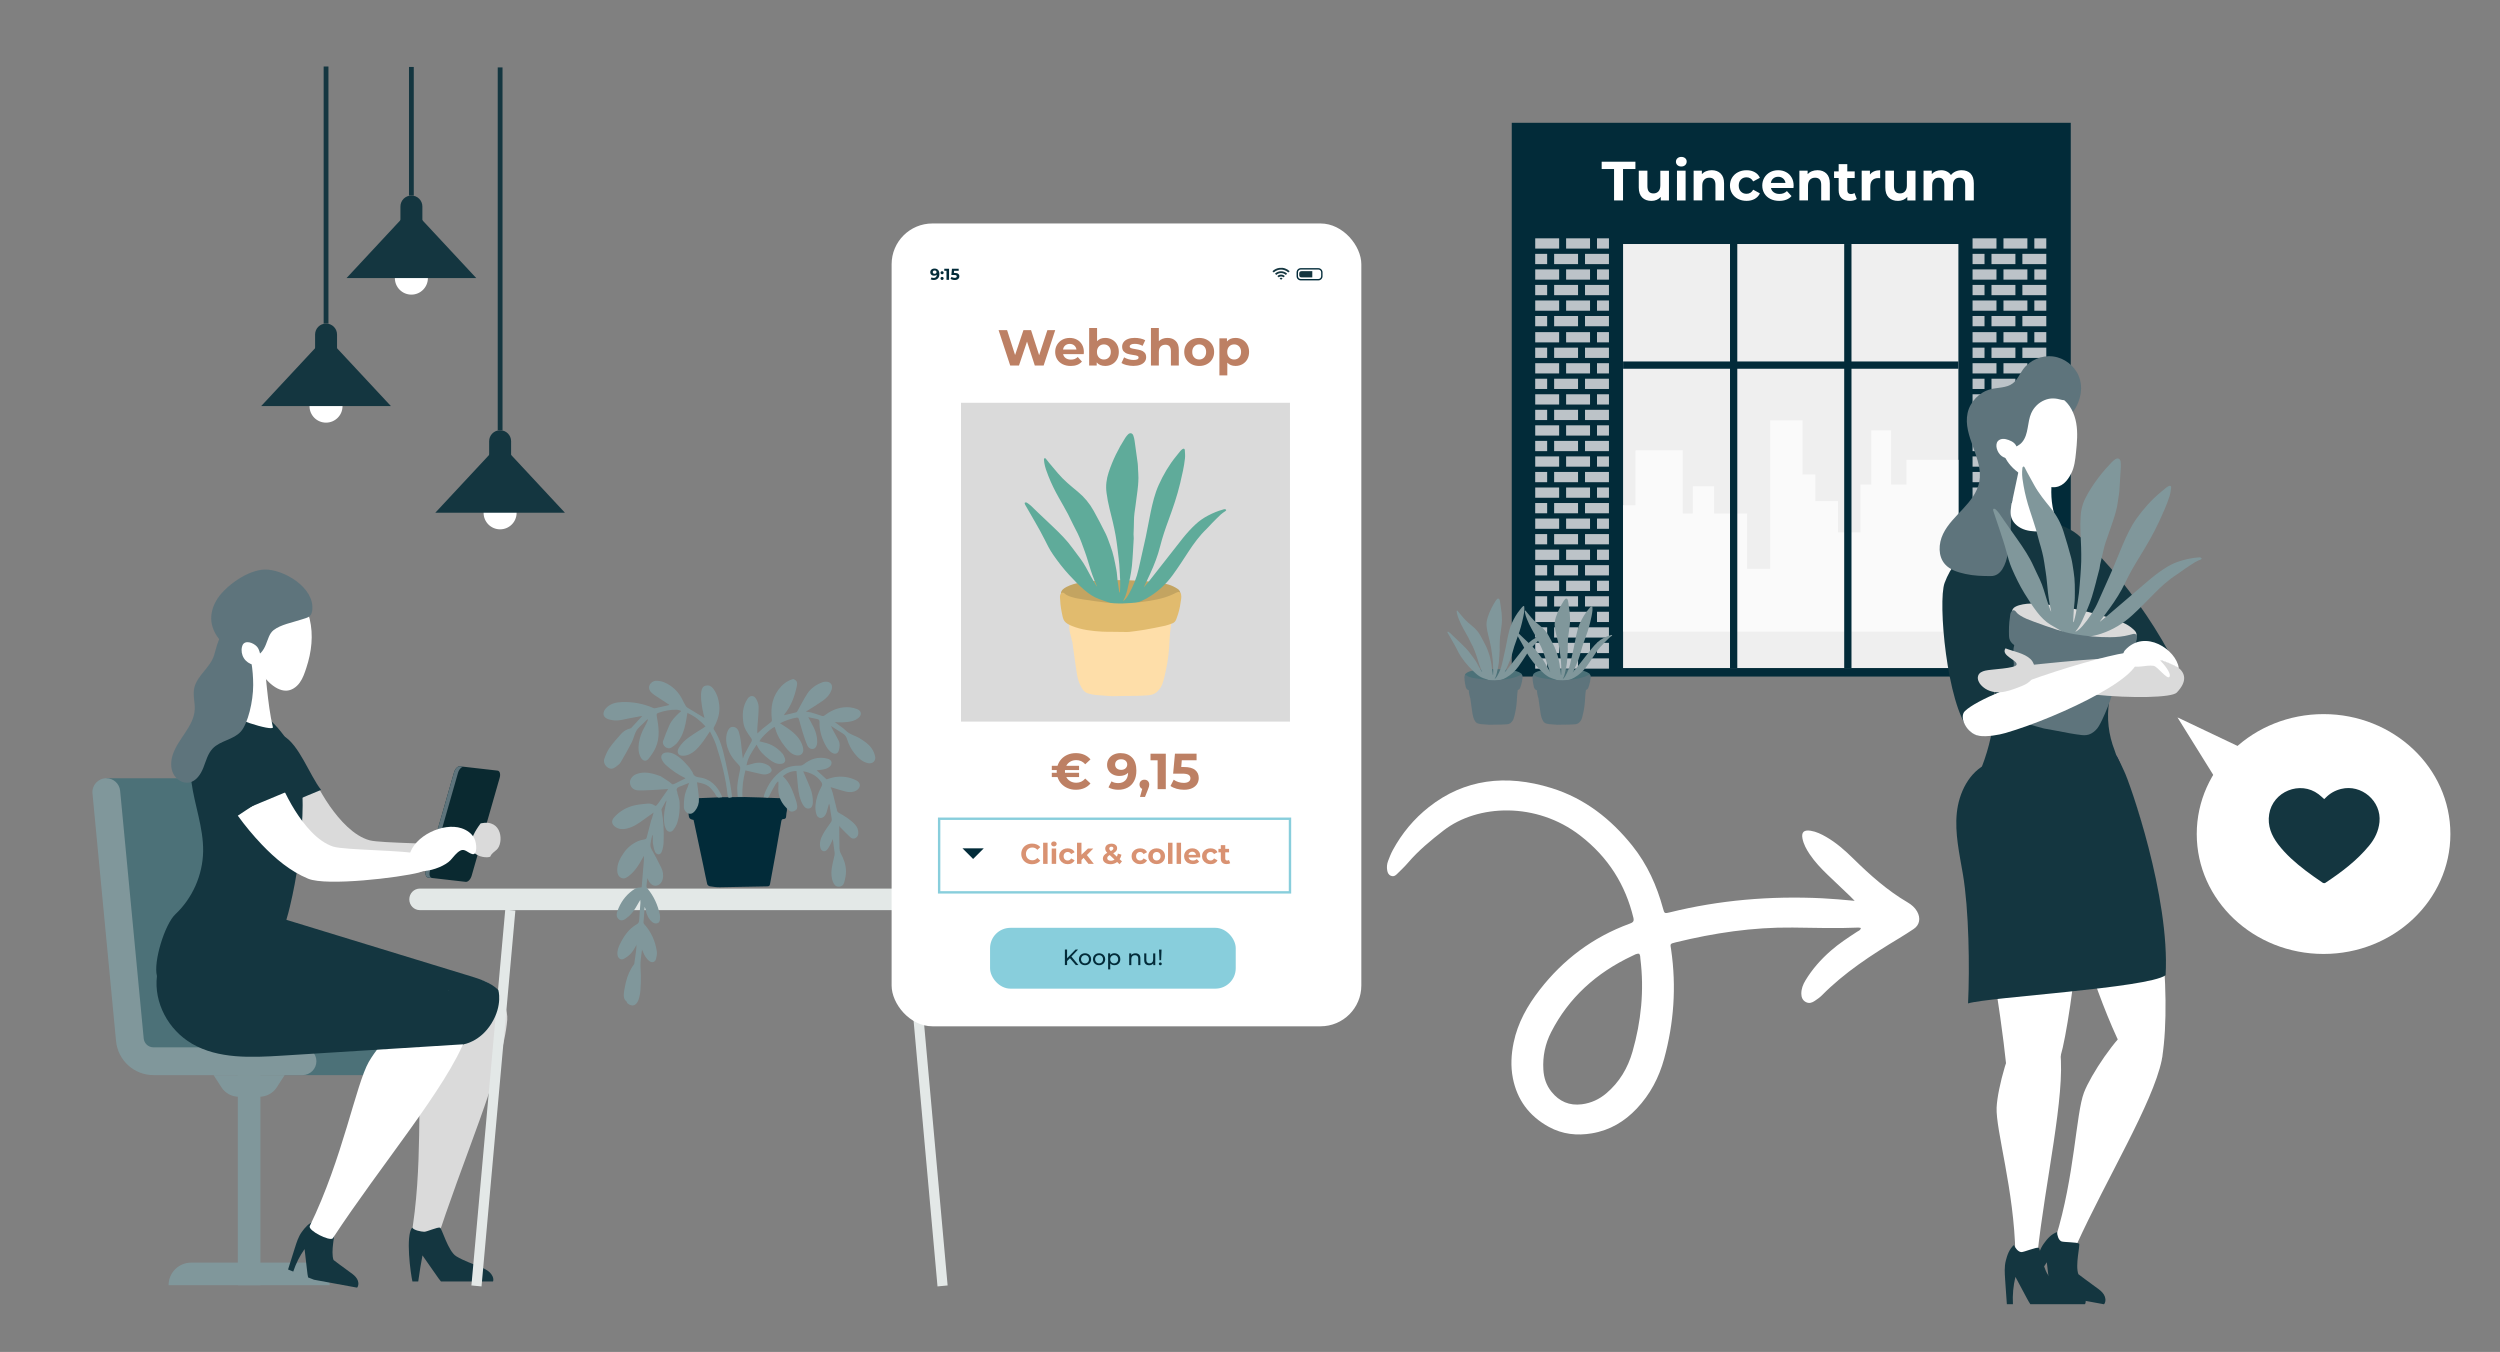 <?xml version="1.0" encoding="UTF-8"?><svg id="Ebene_1" xmlns="http://www.w3.org/2000/svg" viewBox="0 0 1043.19 564.12"><rect x="0" y="0" width="1043.19" height="564.12" fill="#808080" stroke="none"/><defs><style>.cls-1,.cls-2{fill:#143640;}.cls-1,.cls-2,.cls-3,.cls-4,.cls-5,.cls-6,.cls-7,.cls-8,.cls-9,.cls-10,.cls-11,.cls-12,.cls-13,.cls-14,.cls-15,.cls-16,.cls-17,.cls-18,.cls-19,.cls-20,.cls-21,.cls-22,.cls-23,.cls-24,.cls-25{stroke-width:0px;}.cls-1,.cls-3,.cls-4,.cls-13,.cls-16{fill-rule:evenodd;}.cls-3{fill:#aab1b5;}.cls-4,.cls-14{fill:#5e747c;}.cls-5{fill:#022b39;}.cls-6{fill:#bd8064;}.cls-7{fill:#5fab9a;}.cls-8{fill:#dadada;}.cls-9{fill:#d99272;}.cls-10,.cls-13{fill:#fff;}.cls-11{fill:#80979b;}.cls-12{fill:#fafafa;}.cls-26{fill:none;stroke:#88cedc;stroke-miterlimit:10;}.cls-15{fill:#88cedc;}.cls-16{fill:#232c56;}.cls-17{fill:#bcc3c8;}.cls-18{fill:#e1bb6e;}.cls-19{fill:#153640;}.cls-20{fill:#e3e8e7;}.cls-21{fill:#4c7178;}.cls-22{fill:#0a2930;}.cls-23{fill:#fedea9;}.cls-24{fill:#c3a461;}.cls-25{fill:#efefef;}</style></defs><path class="cls-8" d="M176.28,445.75c-2.59,10.63.53,40.82-4.9,71.24-.12,1.95,9.45,3.78,10.4,2.26,10.57-33.79,28.12-72.44,29.89-93.77.59-7.12-8.41-21.52-16.22-14.72-7.12,6.19-17.02,26.17-19.17,35Z"/><path class="cls-21" d="M78.28,324.75v.07c.29-.04.58-.07.88-.07,2.99,0,5.49,2.27,5.77,5.25l9.83,103.31c.2,2.12,1.96,3.73,4.09,3.73h62.17c3.2,0,5.8,2.6,5.8,5.8s-2.6,5.8-5.8,5.8h-62.17c-4.75,0-9.03-2.13-11.92-5.5-3.42.25-16.66,1.39-16.66,1.39l-13.57-4.32-12.33-115.45h33.92Z"/><path class="cls-11" d="M64.05,437.03c-2.13,0-3.89-1.6-4.09-3.73l-9.83-103.31c-.28-2.98-2.78-5.25-5.77-5.25h0c-3.42,0-6.1,2.94-5.77,6.35l9.83,103.29c.76,8.07,7.53,14.24,15.64,14.24h62.17c3.2,0,5.8-2.6,5.8-5.8h0c0-3.2-2.6-5.8-5.8-5.8h-62.17Z"/><rect class="cls-11" x="99.24" y="448.63" width="9.43" height="87.66"/><path class="cls-11" d="M70.34,536.29h0c0-5.21,4.22-9.43,9.43-9.43h48.36c5.21,0,9.43,4.22,9.43,9.43h-67.22Z"/><path class="cls-11" d="M108.26,457.65h-8.61c-2.94,0-5.68-1.49-7.27-3.97l-3.25-5.05h29.64l-3.25,5.05c-1.59,2.47-4.33,3.97-7.27,3.97Z"/><path class="cls-8" d="M190.32,353.21c-4.82-1.46-31.21-1.25-36.07-2.57-6.7-1.81-12.57-8.51-16.57-14.18-2.21-3.14-4.1-6.48-5.98-9.83l-17.81,13.06c3.28,4.09,6.83,7.97,10.63,11.58,5.84,5.54,12.39,10.54,19.97,13.25,7.9,2.83,38.25-1.17,46.26-3.68,6.4-2.35,4.41-6.18-.42-7.64Z"/><path class="cls-2" d="M118.21,307.03c-5.16-2.79-15.74-2.2-16.25,5.23-.3,4.37,2.21,9.15,3.87,13.08,1.86,4.38,3.98,8.66,6.37,12.78.09.15.18.29.26.44l21.52-8.97c-4.73-5.96-9.16-18.96-15.77-22.55Z"/><path class="cls-3" d="M202.79,412.4c-19.32-8.12-57.45-16.86-77.61-23.03-19.02-5.82-38.6-9.09-41.49,16.6-1.25,11.08,4.39,22.47,13.89,28.3,10.34,6.35,23.34,5.76,35.45,4.95,23.08-1.53,37.24-2.47,60.33-3.99,0,0,14.54-20.69,9.45-22.83Z"/><path class="cls-2" d="M79.88,326.29c1.3,9.73,5.04,19.16,4.88,28.98-.16,9.83-4.44,19.52-11.6,26.25-4.41,4.15-9.25,19.89-7.67,25.74,1.42,5.26,9.1,4.16,14.52,4.77,11.81,1.34,22.95-6.2,31.64-14.3,5.32-4.97,7.62-12.31,9.31-19.38,3-12.54,4.76-25.37,5.24-38.25.41-10.97-.32-22.66-6.63-31.65-6.28-8.95-13.33-14.89-23.61-11.73-11.69,11.47-17.36,19.94-16.07,29.59Z"/><path class="cls-1" d="M171.99,512.22c.67,1.17,3.76,1.72,5.03,1.77,1.01.04,5.62-2.06,6.61-1.72.72.25,3.39,9.87,6.71,11.91,3.32,2.04,7,3.17,10.54,4.68,1.23.53,2.48,1.13,3.47,2.07s1.69,2.3,1.47,3.49c-.02.11-.07.2-.1.3h-21.72c-.63-.74-1.2-1.55-1.75-2.34-1.99-2.84-3.97-5.69-5.96-8.53-.63,3.11-1.17,6.75-1.77,10.87h-2.43c-.77-3.31-2.92-19.07-.11-22.51Z"/><path class="cls-10" d="M174.81,356.43c-4.75-1.69-31-1.62-35.79-3.17-6.61-2.14-12.14-9.11-15.86-14.97-2.06-3.24-3.78-6.68-5.5-10.11l-18.43,12.18c3.07,4.25,6.43,8.29,10.05,12.09,5.56,5.82,11.86,11.13,19.3,14.21,7.75,3.21,38.15-.46,46.27-2.57,6.51-2.03,4.7-5.96-.05-7.65Z"/><path class="cls-2" d="M116.03,319.61c-2.3-5-5.42-9.95-10.26-12.58-5.16-2.79-15.74-2.2-16.25,5.23-.3,4.37,2.21,9.15,3.87,13.08,1.86,4.38,3.98,8.66,6.37,12.78.09.15.18.29.26.44l21.52-8.97c-1.11-2.9-4.22-7.15-5.52-9.97Z"/><path class="cls-10" d="M97.54,272.03c1-1.89,11.99,3.78,12.64,5.13.65,1.36,1.34,16.7,3.69,26.28.51,2.07-19.98-4.26-18.53-6.77,2.36-4.06,4.77-19.54,2.2-24.65Z"/><path class="cls-10" d="M129.2,258.2c-3.79-15.74-25.33-12.42-30.44-10.85-5.11,1.57-5.25,8.8-5.74,14.13-.3,3.29.89,6.56,2.84,9.17,1.88,2.51,10.07,6.29,10.53,6.39,3.04,5.24,7.98,11.23,13.01,11.16,2.26-.03,4.32-1.48,5.65-3.32,1.33-1.83,2.06-4.02,2.77-6.17,2.2-6.67,3.03-13.67,1.39-20.5Z"/><path class="cls-4" d="M91.93,267.35c-1.88-2.27-3.34-4.96-3.71-7.87-.44-3.45.71-6.98,2.65-9.87,3.47-5.15,12.43-11.81,19.66-11.95,7.73-.16,21.01,7.54,19.75,17.11-.38,2.86-1.95,2.88-4.69,3.8-3.61,1.2-8.45,2.04-11.44,4.38-3.58,2.81-1.99,9.58-9.31,11.78-2.37.71-4.8,4.89-6.37,8.14-1.87-2.12-4.73-13.33-6.54-15.52Z"/><path class="cls-4" d="M81.07,287.06c-.69,2.95.35,6.02.18,9.05-.39,7.03-6.96,12.11-9.16,18.8-.84,2.57-.99,5.49.21,7.92,1.2,2.43,3.94,4.19,6.6,3.71,2.94-.53,4.85-3.4,5.95-6.18,1.1-2.78,1.83-5.84,3.89-8.01,3.18-3.34,8.69-3.65,11.76-7.1,2.95-3.33,5.15-12.57,5.15-19.39,0-13.15-4.21-25.14-10.52-23.25-3.76,1.13-4.85,7.98-5.85,10.99-1.7,5.11-7.01,8.25-8.22,13.45Z"/><path class="cls-10" d="M101.67,268.55c-.38.36-.58.87-.7,1.38-.38,1.6-.08,3.35.81,4.74.88,1.39,2.34,2.39,3.95,2.73.64.13,1.34.15,1.9-.19,1.92-1.17.94-5.24.02-6.81-.96-1.64-4.35-3.37-5.98-1.85Z"/><polygon class="cls-20" points="200.93 536.79 196.71 536.39 210.83 379.57 215.05 379.97 200.93 536.79"/><polygon class="cls-20" points="391.2 536.79 377.08 379.97 381.3 379.57 395.42 536.39 391.2 536.79"/><path class="cls-20" d="M416.96,379.77h-241.8c-2.42,0-4.37-2.01-4.37-4.49h0c0-2.48,1.96-4.49,4.37-4.49h241.8c2.42,0,4.37,2.01,4.37,4.49h0c0,2.48-1.96,4.49-4.37,4.49Z"/><path class="cls-1" d="M92.02,428.75c10.34,6.35,23.34,5.76,35.45,4.95,23.9-1.58,42.09,3.64,66,2.06,0,0,6.78-.96,11.58-8.66s2.89-13.98,2.89-13.98c-3.16-3.15-7.62-4.56-11.89-5.87-25.47-7.8-50.94-15.6-76.41-23.39-19.02-5.82-38.6-9.09-41.49,16.6-1.25,11.08,4.39,22.47,13.88,28.3Z"/><path class="cls-1" d="M123.08,520.6c.71-2.26,1.44-4.56,2.82-6.49,1.35-1.89,2.94-3.71,5.13-4.48.01,1.22.54,3.07,1.65,3.57.88.39,6.06.25,6.78.89.48.43-1.58,8.31-.27,11.69,0,0,4.72,3.57,7.15,5.29.99.7,1.98,1.47,2.61,2.51.63,1.04.84,2.41.25,3.46-.06.1-.13.17-.2.26l-17.98-3.3-2.45-.96c-.2-.84-.3-1.72-.4-2.58-.36-3.08-.72-6.17-1.08-9.25-2.03,2.87-3.62,6.05-4.72,9.39l-2.17-.86c.96-3.05,1.92-6.1,2.88-9.15Z"/><path class="cls-10" d="M153.92,443.03c-5.51,9.72-10.86,40.25-24.68,68.61-.67,1.88,8.22,6.35,9.59,5.12,19.81-30.24,47.82-63.31,55.51-83.77,2.57-6.83-2.26-23.48-11.83-18.98-8.72,4.1-24.01,20.96-28.58,29.03Z"/><path class="cls-1" d="M80.17,435.55c10.93,6.35,24.67,5.76,37.48,4.95,25.27-1.58,50.55-3.17,75.82-4.75l9.25-15.84c-3.35-3.15-8.05-4.56-12.57-5.87-26.93-7.8-53.86-15.6-80.79-23.39-20.11-5.82-40.81-9.09-43.87,16.6-1.32,11.08,4.64,22.47,14.68,28.3Z"/><path class="cls-22" d="M178.63,366.18l15.71,1.8c.93.11,2.04-1.05,2.48-2.59l11.69-40.85c.44-1.54.04-2.87-.89-2.98l-15.71-1.8c-.93-.11-2.04,1.05-2.48,2.59l-11.69,40.85c-.44,1.54-.04,2.87.89,2.98Z"/><path class="cls-14" d="M177.74,363.2l11.69-40.85c.44-1.54,1.55-2.7,2.48-2.59l1.67.19c-.93-.11-2.04,1.05-2.48,2.59l-11.69,40.85c-.44,1.54-.04,2.87.89,2.98l-1.67-.19c-.93-.11-1.33-1.44-.89-2.98Z"/><path class="cls-8" d="M204.66,357.34c.35-1.14,1.66-1.91,2.63-2.81,2.86-2.64,2.52-12.95-6.71-10.96-10.89,14.44,3.73,14.9,4.08,13.76Z"/><path class="cls-10" d="M192.53,345.59c2.24.73,4.35,2.16,5.4,4.27,1.06,2.11,1.35,7.19-.91,6.52-1.87-.56-3.13-2.37-4.86-1.48-1.73.89-2.84,2.61-4.17,4.03-3.91,4.21-19.75,8.55-17.17-2.04,1.98-8.11,14.15-13.78,21.7-11.3Z"/><rect class="cls-10" x="372.05" y="93.25" width="196" height="335" rx="17.01" ry="17.01"/><path class="cls-5" d="M550.11,117.01h-7.33c-.97,0-1.75-.79-1.75-1.75v-1.62c0-.97.79-1.75,1.75-1.75h7.33c.97,0,1.75.79,1.75,1.75v1.62c0,.97-.79,1.75-1.75,1.75ZM542.79,112.46c-.64,0-1.17.52-1.17,1.17v1.62c0,.64.52,1.17,1.17,1.17h7.33c.64,0,1.17-.52,1.17-1.17v-1.62c0-.64-.52-1.17-1.17-1.17h-7.33Z"/><path class="cls-19" d="M543.09,115.75h4.46s.03,0,.04,0v-2.6s-.03,0-.04,0h-4.44c-.73,0-.97.46-.97,1.02v.56c0,.57.22,1.02.95,1.02Z"/><path class="cls-5" d="M391.44,112.66c.37.39.55.96.55,1.7,0,.52-.1.97-.29,1.35-.2.37-.47.66-.83.85s-.77.29-1.24.29c-.25,0-.48-.03-.71-.08-.23-.05-.42-.13-.58-.23l.4-.79c.22.15.51.23.87.23.39,0,.7-.12.93-.35.23-.23.35-.56.37-1-.28.28-.66.42-1.15.42-.29,0-.56-.06-.81-.18s-.43-.29-.57-.51c-.14-.22-.21-.47-.21-.76,0-.31.08-.58.23-.81.15-.23.36-.41.63-.54s.56-.19.89-.19c.65,0,1.15.2,1.52.59ZM390.57,114.05c.15-.13.22-.3.22-.5s-.07-.37-.21-.5c-.14-.13-.34-.19-.59-.19-.23,0-.42.06-.56.19-.14.12-.21.29-.21.5s.07.38.21.51.33.19.57.19.42-.06.57-.19Z"/><path class="cls-5" d="M392.65,114.26c-.12-.12-.19-.28-.19-.46s.06-.34.19-.46c.12-.12.28-.17.46-.17s.33.06.46.17c.12.12.19.27.19.46s-.06.34-.19.46-.28.19-.46.19-.33-.06-.46-.19ZM392.65,116.64c-.12-.12-.19-.28-.19-.46s.06-.34.19-.46.28-.17.46-.17.33.06.46.17c.12.12.19.27.19.46s-.06.34-.19.46-.28.19-.46.19-.33-.06-.46-.19Z"/><path class="cls-5" d="M396.02,112.14v4.63h-1.07v-3.77h-.93v-.86h2Z"/><path class="cls-5" d="M399.85,114.27c.31.26.47.61.47,1.04,0,.28-.07.54-.21.77-.14.23-.36.42-.64.56s-.64.21-1.07.21c-.33,0-.65-.04-.96-.13-.31-.09-.58-.21-.8-.37l.42-.82c.18.13.38.23.61.31.23.07.46.11.71.11.27,0,.48-.05.63-.16.15-.11.23-.25.23-.44s-.08-.35-.24-.45c-.16-.1-.44-.15-.84-.15h-1.18l.24-2.6h2.82v.86h-1.93l-.07.88h.38c.65,0,1.13.13,1.44.39Z"/><path class="cls-19" d="M537.59,113.7c-1.73-1.63-4.41-1.56-6.08,0-.18-.17-.37-.34-.56-.52.85-.81,1.85-1.28,3-1.41,1.61-.18,3.01.3,4.21,1.4-.2.18-.38.35-.57.52Z"/><path class="cls-19" d="M537.11,114.22c-.19.17-.37.34-.56.51-.57-.51-1.23-.78-1.99-.78-.76,0-1.42.27-1.99.78-.19-.17-.37-.34-.55-.51,1.21-1.28,3.6-1.48,5.09,0Z"/><path class="cls-19" d="M536.13,115.22c-.19.17-.37.34-.56.51-.62-.54-1.46-.47-2,0-.19-.17-.37-.34-.56-.52.86-.85,2.29-.84,3.12,0Z"/><path class="cls-19" d="M534.56,116.76c-.21-.2-.42-.4-.62-.6.32-.35.93-.35,1.24,0-.21.2-.41.39-.62.6Z"/><rect class="cls-8" x="401" y="168.07" width="137.27" height="133.04"/><path class="cls-6" d="M440.32,137.75l-4.84,14.79h-3.68l-3.25-10.01-3.36,10.01h-3.65l-4.86-14.79h3.55l3.34,10.39,3.49-10.39h3.17l3.38,10.48,3.44-10.48h3.27Z"/><path class="cls-6" d="M452.22,147.78h-8.6c.15.7.52,1.26,1.1,1.67.58.41,1.3.61,2.15.61.59,0,1.12-.09,1.57-.26.46-.18.88-.45,1.28-.83l1.75,1.9c-1.07,1.23-2.63,1.84-4.69,1.84-1.28,0-2.42-.25-3.4-.75-.99-.5-1.75-1.19-2.28-2.08s-.8-1.89-.8-3.02.26-2.12.79-3.01c.53-.89,1.25-1.59,2.18-2.09.92-.5,1.95-.75,3.09-.75s2.12.24,3.02.72c.9.48,1.61,1.17,2.12,2.06.51.89.77,1.93.77,3.12,0,.04-.02.34-.06.89ZM444.51,144.13c-.51.42-.82,1-.93,1.73h5.6c-.11-.72-.42-1.29-.93-1.72-.51-.43-1.13-.64-1.86-.64s-1.37.21-1.88.63Z"/><path class="cls-6" d="M464.08,141.73c.87.49,1.55,1.17,2.04,2.05.49.88.74,1.9.74,3.07s-.25,2.19-.74,3.07c-.49.88-1.17,1.56-2.04,2.05-.87.49-1.83.73-2.88.73-1.56,0-2.75-.49-3.57-1.48v1.31h-3.15v-15.67h3.3v5.51c.83-.92,1.97-1.37,3.42-1.37,1.06,0,2.02.24,2.88.73ZM462.7,149.15c.54-.57.81-1.33.81-2.29s-.27-1.72-.81-2.29-1.24-.86-2.08-.86-1.54.29-2.08.86c-.54.57-.81,1.33-.81,2.29s.27,1.72.81,2.29c.54.57,1.24.86,2.08.86s1.54-.29,2.08-.86Z"/><path class="cls-6" d="M470.11,152.36c-.9-.23-1.62-.52-2.15-.88l1.1-2.37c.51.32,1.12.59,1.84.79s1.42.31,2.11.31c1.39,0,2.09-.34,2.09-1.04,0-.32-.19-.56-.57-.7-.38-.14-.96-.26-1.75-.36-.93-.14-1.7-.3-2.3-.49-.61-.18-1.13-.51-1.57-.97-.44-.46-.67-1.13-.67-1.99,0-.72.21-1.36.62-1.91.42-.56,1.02-.99,1.82-1.3.8-.31,1.74-.46,2.82-.46.8,0,1.6.09,2.4.26.8.18,1.45.42,1.98.73l-1.1,2.34c-1-.56-2.09-.84-3.27-.84-.7,0-1.23.1-1.58.3s-.53.45-.53.76c0,.35.19.6.57.74.38.14.99.27,1.82.4.93.16,1.69.32,2.28.5.59.18,1.11.5,1.54.96.44.46.65,1.11.65,1.94,0,.7-.21,1.33-.63,1.88-.42.55-1.04.98-1.85,1.28-.81.3-1.77.45-2.88.45-.94,0-1.87-.12-2.77-.35Z"/><path class="cls-6" d="M490.59,142.27c.87.84,1.3,2.1,1.3,3.76v6.51h-3.3v-6c0-.9-.2-1.57-.59-2.02-.39-.44-.96-.67-1.71-.67-.83,0-1.49.26-1.99.77-.49.51-.74,1.28-.74,2.29v5.62h-3.3v-15.67h3.3v5.49c.44-.44.96-.77,1.58-1s1.3-.35,2.03-.35c1.41,0,2.55.42,3.41,1.27Z"/><path class="cls-6" d="M497.18,151.96c-.95-.5-1.69-1.19-2.23-2.08s-.8-1.89-.8-3.02.27-2.13.8-3.02,1.28-1.58,2.23-2.08c.95-.5,2.02-.75,3.22-.75s2.27.25,3.21.75c.94.5,1.68,1.19,2.22,2.08s.8,1.89.8,3.02-.27,2.13-.8,3.02-1.27,1.58-2.22,2.08c-.94.5-2.01.75-3.21.75s-2.27-.25-3.22-.75ZM502.48,149.15c.54-.57.81-1.33.81-2.29s-.27-1.72-.81-2.29-1.24-.86-2.08-.86-1.54.29-2.09.86-.82,1.33-.82,2.29.27,1.72.82,2.29c.55.57,1.25.86,2.09.86s1.54-.29,2.08-.86Z"/><path class="cls-6" d="M518.43,141.73c.87.49,1.55,1.17,2.04,2.05.49.88.74,1.9.74,3.07s-.25,2.19-.74,3.07c-.49.88-1.17,1.56-2.04,2.05-.87.49-1.83.73-2.88.73-1.45,0-2.59-.46-3.42-1.37v5.3h-3.3v-15.46h3.15v1.31c.82-.99,2.01-1.48,3.57-1.48,1.06,0,2.02.24,2.88.73ZM517.06,149.15c.54-.57.81-1.33.81-2.29s-.27-1.72-.81-2.29-1.24-.86-2.08-.86-1.54.29-2.08.86c-.54.57-.81,1.33-.81,2.29s.27,1.72.81,2.29c.54.57,1.24.86,2.08.86s1.54-.29,2.08-.86Z"/><path class="cls-6" d="M452.85,324.88l2.18,2.03c-.7.86-1.57,1.51-2.61,1.96-1.04.45-2.19.68-3.48.68s-2.36-.22-3.41-.66c-1.05-.44-1.94-1.06-2.67-1.86-.73-.8-1.26-1.73-1.58-2.79h-2.39v-1.77h2.07c-.01-.13-.02-.32-.02-.57s0-.44.02-.57h-2.07v-1.77h2.39c.32-1.06.85-1.99,1.58-2.79.73-.8,1.62-1.42,2.67-1.86,1.05-.44,2.19-.65,3.41-.65s2.44.23,3.48.68c1.04.45,1.9,1.1,2.61,1.94l-2.18,2.03c-1.03-1.16-2.27-1.73-3.74-1.73-.93,0-1.76.21-2.49.63-.73.42-1.3,1.01-1.69,1.75h5.34v1.77h-5.87c-.01.13-.02.32-.02.57s0,.44.02.57h5.87v1.77h-5.34c.39.75.96,1.33,1.69,1.75.73.42,1.56.63,2.49.63,1.48,0,2.72-.58,3.74-1.75Z"/><path class="cls-6" d="M472.43,316.14c1.17,1.26,1.75,3.07,1.75,5.44,0,1.68-.31,3.11-.94,4.31-.63,1.2-1.51,2.11-2.65,2.73s-2.46.93-3.95.93c-.79,0-1.54-.09-2.26-.26s-1.33-.43-1.84-.75l1.27-2.51c.72.49,1.64.74,2.77.74,1.25,0,2.25-.37,2.98-1.11.73-.74,1.13-1.81,1.18-3.2-.89.89-2.11,1.33-3.68,1.33-.94,0-1.8-.19-2.58-.57-.77-.38-1.39-.92-1.84-1.62-.45-.7-.68-1.5-.68-2.42,0-.99.25-1.85.74-2.6.49-.75,1.17-1.32,2.02-1.72s1.8-.6,2.84-.6c2.07,0,3.69.63,4.86,1.89ZM469.65,320.6c.47-.42.71-.95.71-1.59s-.23-1.18-.69-1.58c-.46-.41-1.09-.61-1.89-.61-.73,0-1.33.2-1.78.59-.46.39-.69.93-.69,1.61s.23,1.21.69,1.62c.46.4,1.07.6,1.83.6s1.35-.21,1.83-.62Z"/><path class="cls-6" d="M478.98,325.92c.38.37.57.86.57,1.47,0,.28-.04.56-.11.84-.07.28-.23.71-.46,1.27l-1.2,3.04h-2.09l.93-3.36c-.35-.14-.63-.37-.83-.69-.2-.32-.31-.69-.31-1.11,0-.61.19-1.09.58-1.47.39-.37.88-.56,1.47-.56s1.08.19,1.46.56Z"/><path class="cls-6" d="M486.46,314.5v14.79h-3.42v-12.04h-2.96v-2.75h6.38Z"/><path class="cls-6" d="M498.72,321.31c.99.83,1.49,1.94,1.49,3.34,0,.9-.23,1.72-.68,2.46s-1.14,1.33-2.06,1.77-2.06.67-3.41.67c-1.04,0-2.07-.14-3.07-.41s-1.86-.67-2.57-1.17l1.35-2.62c.56.42,1.21.75,1.94.98s1.49.35,2.26.35c.86,0,1.54-.17,2.03-.51.49-.34.74-.81.74-1.42s-.26-1.11-.77-1.44c-.51-.32-1.4-.49-2.67-.49h-3.78l.76-8.32h9.02v2.75h-6.17l-.23,2.81h1.2c2.08,0,3.62.42,4.62,1.25Z"/><path class="cls-9" d="M428.36,360.07c-.69-.37-1.23-.88-1.62-1.54s-.59-1.39-.59-2.22.2-1.56.59-2.22.93-1.17,1.62-1.53c.69-.37,1.46-.55,2.31-.55.72,0,1.37.13,1.96.38s1.07.62,1.47,1.09l-1.24,1.14c-.56-.65-1.26-.98-2.09-.98-.52,0-.98.11-1.38.34-.4.23-.72.54-.95.95s-.34.86-.34,1.38.11.97.34,1.38c.23.4.54.72.95.95.4.23.86.34,1.38.34.83,0,1.53-.33,2.09-.99l1.24,1.14c-.4.48-.89.85-1.48,1.11-.59.25-1.24.38-1.96.38-.85,0-1.62-.18-2.3-.55Z"/><path class="cls-9" d="M435.27,351.65h1.86v8.83h-1.86v-8.83Z"/><path class="cls-9" d="M438.94,352.89c-.21-.2-.32-.44-.32-.74s.11-.54.32-.74c.21-.2.49-.3.83-.3s.62.09.83.29c.21.19.32.43.32.71,0,.31-.11.56-.32.77-.21.2-.49.3-.83.3s-.62-.1-.83-.3ZM438.85,354.08h1.86v6.4h-1.86v-6.4Z"/><path class="cls-9" d="M443.68,360.15c-.54-.28-.97-.67-1.27-1.17-.31-.5-.46-1.07-.46-1.7s.15-1.2.46-1.7c.31-.5.73-.89,1.27-1.17.54-.28,1.16-.42,1.84-.42s1.26.14,1.77.42c.5.28.87.68,1.1,1.21l-1.44.77c-.33-.59-.81-.88-1.44-.88-.48,0-.88.16-1.2.48-.32.32-.48.75-.48,1.3s.16.98.48,1.3.72.48,1.2.48c.63,0,1.11-.29,1.44-.88l1.44.79c-.23.51-.6.9-1.1,1.19-.5.29-1.09.43-1.77.43s-1.29-.14-1.84-.42Z"/><path class="cls-9" d="M452.16,357.97l-.89.88v1.63h-1.86v-8.83h1.86v5l2.71-2.57h2.21l-2.66,2.71,2.9,3.69h-2.25l-2.02-2.51Z"/><path class="cls-9" d="M467.16,360.62l-1-.93c-.79.62-1.72.93-2.78.93-.6,0-1.15-.1-1.63-.29s-.86-.47-1.14-.82c-.27-.35-.41-.74-.41-1.18,0-.51.14-.97.43-1.36s.76-.77,1.4-1.12c-.3-.31-.52-.61-.65-.89s-.2-.57-.2-.87c0-.4.11-.76.32-1.07.21-.31.52-.55.91-.72.39-.17.85-.26,1.36-.26.72,0,1.3.17,1.74.52.44.34.65.81.65,1.4,0,.43-.13.81-.39,1.14-.26.33-.67.65-1.24.96l1.52,1.42c.18-.38.32-.81.42-1.3l1.49.46c-.16.74-.41,1.37-.76,1.89l.98.9-1.01,1.18ZM465.07,358.68l-2.01-1.88c-.37.21-.64.42-.8.63-.16.21-.24.44-.24.7,0,.31.13.56.4.75.27.19.63.29,1.08.29.58,0,1.1-.16,1.56-.49ZM463.11,353.52c-.16.14-.24.33-.24.55,0,.17.04.32.13.47.09.15.26.34.51.59.4-.21.69-.41.84-.58s.24-.36.24-.55-.07-.37-.21-.5-.34-.19-.61-.19c-.28,0-.5.07-.66.21Z"/><path class="cls-9" d="M473.91,360.15c-.54-.28-.97-.67-1.27-1.17-.31-.5-.46-1.07-.46-1.7s.15-1.2.46-1.7c.31-.5.73-.89,1.27-1.17.54-.28,1.16-.42,1.84-.42s1.26.14,1.77.42c.5.28.87.68,1.1,1.21l-1.44.77c-.33-.59-.81-.88-1.44-.88-.48,0-.88.16-1.2.48-.32.32-.48.75-.48,1.3s.16.98.48,1.3.72.48,1.2.48c.63,0,1.11-.29,1.44-.88l1.44.79c-.23.51-.6.9-1.1,1.19-.5.29-1.09.43-1.77.43s-1.29-.14-1.84-.42Z"/><path class="cls-9" d="M480.83,360.15c-.54-.28-.95-.67-1.26-1.17-.3-.5-.45-1.07-.45-1.7s.15-1.2.45-1.7c.3-.5.72-.89,1.26-1.17.54-.28,1.14-.42,1.81-.42s1.28.14,1.81.42c.53.28.95.67,1.25,1.17.3.5.45,1.07.45,1.7s-.15,1.2-.45,1.7c-.3.5-.72.89-1.25,1.17-.53.28-1.13.42-1.81.42s-1.28-.14-1.81-.42ZM483.82,358.57c.31-.32.46-.75.46-1.29s-.15-.97-.46-1.29-.7-.48-1.17-.48-.87.16-1.18.48c-.31.32-.46.75-.46,1.29s.15.97.46,1.29c.31.32.7.48,1.18.48s.87-.16,1.17-.48Z"/><path class="cls-9" d="M487.39,351.65h1.86v8.83h-1.86v-8.83Z"/><path class="cls-9" d="M490.97,351.65h1.86v8.83h-1.86v-8.83Z"/><path class="cls-9" d="M500.79,357.8h-4.84c.09.4.29.71.62.94.33.23.73.34,1.21.34.33,0,.63-.05.89-.15.26-.1.5-.26.72-.47l.99,1.07c-.6.69-1.48,1.03-2.64,1.03-.72,0-1.36-.14-1.92-.42s-.98-.67-1.28-1.17c-.3-.5-.45-1.07-.45-1.7s.15-1.19.45-1.69c.3-.5.71-.9,1.23-1.18.52-.28,1.1-.42,1.74-.42s1.19.13,1.7.4c.51.27.91.66,1.2,1.16.29.5.43,1.09.43,1.75,0,.02-.01.19-.04.5ZM496.44,355.74c-.29.24-.46.56-.52.98h3.15c-.06-.4-.24-.73-.52-.97-.29-.24-.63-.36-1.05-.36s-.77.12-1.06.36Z"/><path class="cls-9" d="M503.31,360.15c-.54-.28-.97-.67-1.27-1.17-.31-.5-.46-1.07-.46-1.7s.15-1.2.46-1.7c.31-.5.73-.89,1.27-1.17.54-.28,1.16-.42,1.84-.42s1.26.14,1.77.42c.5.28.87.68,1.1,1.21l-1.44.77c-.33-.59-.81-.88-1.44-.88-.48,0-.88.16-1.2.48-.32.32-.48.75-.48,1.3s.16.98.48,1.3.72.48,1.2.48c.63,0,1.11-.29,1.44-.88l1.44.79c-.23.51-.6.9-1.1,1.19-.5.29-1.09.43-1.77.43s-1.29-.14-1.84-.42Z"/><path class="cls-9" d="M513.31,360.17c-.18.13-.41.24-.67.3s-.55.1-.84.1c-.76,0-1.35-.19-1.77-.58s-.62-.96-.62-1.71v-2.63h-.99v-1.43h.99v-1.56h1.86v1.56h1.59v1.43h-1.59v2.6c0,.27.07.48.21.62.14.15.33.22.59.22.29,0,.54-.08.75-.24l.5,1.31Z"/><rect class="cls-15" x="413.13" y="387.16" width="102.51" height="25.38" rx="8.5" ry="8.5"/><path class="cls-5" d="M446.45,399.84l-1.18,1.2v1.67h-.92v-6.48h.92v3.62l3.52-3.62h1.05l-2.77,2.91,2.94,3.56h-1.08l-2.48-2.88Z"/><path class="cls-5" d="M451.44,402.45c-.39-.22-.69-.51-.91-.89-.22-.38-.33-.81-.33-1.29s.11-.91.33-1.29c.22-.38.52-.68.91-.89s.83-.32,1.31-.32.92.11,1.31.32c.39.21.69.51.91.89.22.38.33.81.33,1.29s-.11.91-.33,1.29c-.22.38-.52.68-.91.89-.39.22-.82.32-1.31.32s-.93-.11-1.31-.32ZM453.6,401.78c.25-.14.45-.35.59-.61.14-.26.21-.56.21-.9s-.07-.64-.21-.9c-.14-.26-.34-.46-.59-.61-.25-.14-.53-.21-.85-.21s-.6.07-.85.21c-.25.14-.45.34-.59.61-.15.26-.22.56-.22.9s.07.64.22.9c.15.26.34.47.59.61.25.15.53.22.85.22s.6-.07.85-.22Z"/><path class="cls-5" d="M457.31,402.45c-.39-.22-.69-.51-.91-.89-.22-.38-.33-.81-.33-1.29s.11-.91.33-1.29c.22-.38.52-.68.91-.89s.83-.32,1.31-.32.92.11,1.31.32c.39.21.69.51.91.89.22.38.33.81.33,1.29s-.11.91-.33,1.29c-.22.38-.52.68-.91.89-.39.22-.82.32-1.31.32s-.93-.11-1.31-.32ZM459.47,401.78c.25-.14.45-.35.59-.61.14-.26.21-.56.21-.9s-.07-.64-.21-.9c-.14-.26-.34-.46-.59-.61-.25-.14-.53-.21-.85-.21s-.6.07-.85.21c-.25.14-.45.34-.59.61-.15.26-.22.56-.22.9s.07.64.22.9c.15.26.34.47.59.61.25.15.53.22.85.22s.6-.07.85-.22Z"/><path class="cls-5" d="M466.28,398.08c.38.21.67.5.88.88.21.38.32.81.32,1.3s-.11.93-.32,1.31-.51.67-.88.88c-.38.21-.8.31-1.28.31-.35,0-.67-.07-.97-.2-.29-.13-.54-.33-.75-.59v2.54h-.89v-6.7h.85v.78c.2-.27.45-.48.75-.62.3-.14.64-.21,1-.21.47,0,.9.11,1.28.31ZM465.77,401.78c.25-.14.45-.35.59-.61.14-.26.22-.56.22-.9s-.07-.64-.22-.9c-.15-.26-.34-.46-.59-.61s-.53-.21-.85-.21-.59.07-.84.22c-.25.14-.45.35-.59.61-.15.26-.22.56-.22.9s.07.64.21.9c.14.26.34.47.59.61.25.15.53.22.84.22s.6-.07.85-.22Z"/><path class="cls-5" d="M475.3,398.31c.37.36.55.89.55,1.59v2.82h-.89v-2.72c0-.48-.11-.83-.34-1.07-.23-.24-.56-.36-.98-.36-.48,0-.86.14-1.14.42-.28.28-.42.68-.42,1.21v2.53h-.89v-4.9h.85v.74c.18-.25.42-.45.73-.58s.65-.2,1.04-.2c.62,0,1.12.18,1.48.54Z"/><path class="cls-5" d="M482.07,397.82v4.9h-.84v-.74c-.18.25-.41.45-.71.59s-.61.21-.96.21c-.65,0-1.17-.18-1.55-.54-.38-.36-.56-.89-.56-1.6v-2.82h.89v2.72c0,.48.11.83.34,1.08.23.24.56.37.98.37.47,0,.84-.14,1.11-.43.27-.28.41-.68.41-1.2v-2.54h.89Z"/><path class="cls-5" d="M483.74,402.61c-.12-.11-.18-.25-.18-.42s.06-.31.18-.42c.12-.11.26-.17.44-.17s.31.06.43.17c.11.11.17.25.17.42s-.06.31-.17.42-.25.17-.42.17-.32-.06-.44-.17ZM483.64,396.24h1.05l-.18,4.43h-.7l-.17-4.43Z"/><rect class="cls-26" x="391.88" y="341.64" width="146.4" height="30.72"/><polygon class="cls-5" points="401.63 354 406.06 358.43 410.49 354 401.63 354"/><path class="cls-24" d="M448.09,250.47c-.29.61-.77.67-1.31.51-1.15-.35-2.24-.83-3.16-1.62-1.17-1.01-1.22-2.4-.09-3.44.42-.38.91-.7,1.42-.97,1.89-.99,3.92-1.55,6.01-1.87,4.31-.66,8.65-.93,13.01-.99,5.32-.08,10.63.1,15.92.59,2.54.23,5.09.51,7.57,1.2,1.45.41,2.79,1.07,4.03,1.9,1.4.93,1.4,2.81,0,3.76-1.35.92-2.87,1.48-4.43,1.93-2.59.75-5.24,1.18-7.9,1.56-5.01.72-10.04.9-15.07.44-4.72-.43-9.39-1.19-13.96-2.49-.65-.19-1.32-.32-2.05-.5Z"/><path class="cls-23" d="M487.7,257.93c-.19.02-.38.07-.57.09-3.2.34-6.4.7-9.6,1.01-2.67.26-5.34.52-8.02.7-2.01.13-4.02.2-6.03.25-2.12-.07-4.25-.09-6.37-.25-3.19-.24-6.31-.76-9.51-.54-.12,0-.21.05-.29.11-1.88.38-1.08,4.19-.27,6.98.08.54.21,1.07.42,1.55.27,1.82.5,3.65.76,5.48.39,2.74.75,5.49,1.21,8.22.33,1.96.96,3.85,1.97,5.58.62,1.06,1.46,1.92,2.67,2.26.98.27,1.99.51,3,.61,2.31.23,4.63.36,6.93.53,1.78-.04,3.53-.1,5.28-.1,3.26-.01,6.53-.02,9.78-.28,1.34-.11,2.59-.44,3.64-1.37,1.06-.94,1.85-2.04,2.33-3.38.63-1.77,1.02-3.6,1.42-5.43.94-4.22,1.41-8.49,1.58-12.8.08-1.94.26-3.87.55-5.79.12-.82.18-1.65.2-2.48.02-.65-.44-1.01-1.09-.94Z"/><path class="cls-7" d="M457.87,244.97c-.42-.98-.85-1.95-1.25-2.94-1.1-2.73-1.96-5.54-2.79-8.37-.71-2.43-1.65-4.8-2.51-7.19-.93-2.6-2.16-5.05-3.47-7.48-.78-1.45-1.41-2.97-2.18-4.42-1.27-2.37-2.61-4.7-3.93-7.04-1.63-2.88-3.09-5.85-4.29-8.93-.69-1.77-1.38-3.54-1.68-5.43-.07-.46-.14-.93-.16-1.39,0-.18.08-.45.21-.55.22-.17.45,0,.6.2.44.55.86,1.11,1.31,1.65,1.25,1.49,2.5,2.97,3.75,4.45,2.44,2.88,5.36,5.25,8.25,7.64,2.74,2.26,4.96,4.94,6.66,8.03,1.71,3.12,3.39,6.27,4.96,9.47.8,1.62,1.34,3.37,1.98,5.06,1.25,3.26,1.87,6.69,2.51,10.11.29,1.52.32,3.09.52,4.63.21,1.6.47,3.19.71,4.78.05,0,.09,0,.14,0,.04-.13.1-.26.11-.39.17-2.17.17-4.34-.01-6.51-.02-.21,0-.43-.01-.64-.07-1.38-.13-2.76-.24-4.14-.07-.95-.19-1.9-.3-2.86-.16-1.35-.31-2.71-.49-4.06-.24-1.79-.45-3.59-.78-5.37-.67-3.71-1.58-7.38-2.51-11.04-.56-2.18-.95-4.42-1.26-6.65-.39-2.89-.02-5.73.9-8.51,1.68-5.1,4.04-9.86,6.93-14.38.33-.52.72-1.01,1.16-1.44.8-.79,1.79-.6,2.19.46.28.73.43,1.52.55,2.29.45,3.12.88,6.24,1.29,9.36.1.78.09,1.57.13,2.36.06,1.21.16,2.42.17,3.64,0,1.06-.08,2.13-.16,3.19-.06.76-.15,1.53-.25,2.29-.26,2.07-.51,4.14-.82,6.2-.31,2.11-.64,4.21-.64,6.35,0,1.85-.12,3.71-.17,5.56-.01.57.1,1.15.08,1.72-.07,1.57-.18,3.15-.28,4.72-.01.23,0,.47-.03.7-.14,2.02-.24,4.04-.45,6.05-.35,3.33-1.12,6.59-1.89,9.85-.37,1.57-.85,3.08-1.64,4.49-.06.11-.07.24-.11.36.99-.78,1.7-1.78,2.31-2.87,1.88-3.35,3.32-6.86,4.14-10.63.96-4.41,2.01-8.81,2.96-13.23.75-3.5,1.34-7.03,2.08-10.53.81-3.82,1.71-7.62,3.32-11.2,1.95-4.34,4.34-8.41,7.36-12.11.57-.69,1.11-1.41,1.69-2.09.26-.3.56-.59.9-.81.49-.33.92-.14.96.44.07,1.15.18,2.31.06,3.44-.38,3.5-1.19,6.93-2,10.35-1.24,5.26-3.01,10.36-4.87,15.43-1.33,3.61-2.57,7.23-3.5,10.96-.97,3.86-2.4,7.56-4.05,11.17-.84,1.84-1.71,3.67-2.57,5.51-.05.11-.08.24-.11.36.75-.9,1.53-1.77,2.25-2.69,2.92-3.7,5.82-7.42,8.73-11.13,1.76-2.25,3.5-4.52,5.29-6.74,1.65-2.04,3.41-3.99,5.34-5.77,1.54-1.42,3.26-2.6,5.13-3.58,1.99-1.05,4.05-1.91,6.22-2.51.23-.06.46-.17.68-.16.21,0,.48.08.59.23.18.24-.05.43-.24.57-.64.46-1.33.86-1.91,1.4-1.25,1.16-2.45,2.38-3.64,3.59-.79.8-1.51,1.68-2.33,2.46-2.98,2.86-5.38,6.16-7.62,9.6-2.13,3.27-4.25,6.55-6.55,9.7-2.83,3.88-6.34,7.09-10.52,9.49-2.93,1.69-6.08,2.78-9.47,3.11-.61.06-1.24.17-1.84.08-.96-.14-1.92-.36-2.84-.65-2.03-.65-4.05-1.36-6.05-2.08-2.3-.83-4.27-2.21-6.11-3.79-2.27-1.95-4.34-4.1-6.37-6.3-2.45-2.65-4.64-5.51-6.7-8.48-1.4-2.03-2.5-4.21-3.58-6.42-1.17-2.39-2.52-4.7-3.83-7.02-1.36-2.42-2.77-4.81-4.15-7.21-.05-.09-.1-.19-.14-.29-.11-.26-.25-.59.04-.75.19-.1.56-.06.76.06.59.38,1.17.8,1.68,1.27.94.86,1.83,1.79,2.76,2.67,2.12,2.02,4.24,4.02,6.36,6.03,2.95,2.81,5.86,5.67,8.24,9,1.11,1.56,2.3,3.07,3.44,4.62,1.69,2.29,2.94,4.85,4.3,7.34.69,1.25,1.43,2.47,2.16,3.7.12.19.31.34.47.51.04.09.08.17.12.26.04.04.08.09.13.13-.05-.04-.09-.08-.13-.12-.04-.09-.08-.17-.12-.26Z"/><path class="cls-18" d="M464.99,263.65c-1.71-.02-3.42.03-5.12-.08-4.26-.26-8.5-.73-12.51-2.34-.67-.27-1.32-.59-1.94-.96-1.03-.61-1.67-1.48-1.95-2.71-.55-2.42-1.01-4.84-1.09-7.32-.01-.34-.08-.68-.08-1.02,0-.29,0-.6.08-.88.32-1.16,1.07-1.39,1.96-.6.56.5,1.19.81,1.87,1.07,1.81.68,3.7,1.01,5.6,1.3,3.2.48,6.4.98,9.62,1.33,2.37.25,4.77.44,7.14.36,4.68-.16,9.35-.65,13.95-1.61,2.51-.52,4.97-1.24,7.28-2.38.38-.19.76-.38,1.15-.56,1.02-.49,1.72-.16,1.92.99.09.54.07,1.11,0,1.66-.29,2.2-.64,4.39-1.34,6.5-.23.69-.47,1.37-.72,2.05-.3.8-.82,1.39-1.65,1.68-.97.33-1.92.75-2.91.96-2.83.61-5.68,1.18-8.53,1.68-2.18.38-4.38.62-6.58.92-.34.04-.68.03-1.02.03-1.71-.02-3.41-.04-5.12-.06,0,0,0,0,0,0Z"/><path class="cls-10" d="M178.55,116.05c0,3.8-3.08,6.89-6.89,6.89s-6.89-3.08-6.89-6.89,3.08-6.89,6.89-6.89,6.89,3.08,6.89,6.89Z"/><polygon class="cls-2" points="171.66 86.96 144.61 116.02 198.72 116.02 171.66 86.96"/><path class="cls-2" d="M176.24,100h-9.15v-13.83c0-2.53,2.05-4.58,4.58-4.58h0c2.53,0,4.58,2.05,4.58,4.58v13.83Z"/><rect class="cls-2" x="170.66" y="27.94" width="2" height="53.65"/><path class="cls-10" d="M142.93,169.47c0,3.8-3.08,6.89-6.89,6.89s-6.89-3.08-6.89-6.89,3.08-6.89,6.89-6.89,6.89,3.08,6.89,6.89Z"/><polygon class="cls-2" points="136.05 140.39 108.99 169.44 163.11 169.44 136.05 140.39"/><path class="cls-2" d="M140.63,153.42h-9.15v-13.83c0-2.53,2.05-4.58,4.58-4.58h0c2.53,0,4.58,2.05,4.58,4.58v13.83Z"/><rect class="cls-2" x="135.05" y="27.75" width="2" height="107.26"/><path class="cls-10" d="M215.57,213.99c0,3.8-3.08,6.89-6.89,6.89s-6.89-3.08-6.89-6.89,3.08-6.89,6.89-6.89,6.89,3.08,6.89,6.89Z"/><polygon class="cls-2" points="208.69 184.9 181.63 213.96 235.74 213.96 208.69 184.9"/><path class="cls-2" d="M213.26,197.94h-9.15v-13.83c0-2.53,2.05-4.58,4.58-4.58h0c2.53,0,4.58,2.05,4.58,4.58v13.83Z"/><rect class="cls-2" x="207.69" y="28.13" width="2" height="151.4"/><rect class="cls-5" x="630.82" y="51.24" width="233.26" height="231.07"/><rect class="cls-5" x="674.24" y="98.78" width="146" height="183.02"/><rect class="cls-25" x="658.77" y="120.33" width="176.94" height="139.92" transform="translate(937.52 -556.95) rotate(90)"/><polygon class="cls-12" points="795.52 191.86 795.52 202.2 789.1 202.2 789.1 179.59 780.84 179.59 780.84 202.2 776.31 202.2 776.31 222.16 766.95 222.16 766.95 209.1 757.5 209.1 757.5 198.01 752.17 198.01 752.17 175.41 738.62 175.41 738.62 237.36 729.01 237.36 729.01 214.27 715.26 214.27 715.26 202.93 706.37 202.93 706.37 214.27 702.16 214.27 702.16 187.91 682.46 187.91 682.46 210.82 677.28 210.82 677.28 263.55 817.2 263.55 817.2 191.86 795.52 191.86"/><rect class="cls-5" x="634.94" y="188.77" width="176.94" height="3.04" transform="translate(913.7 -533.13) rotate(90)"/><rect class="cls-5" x="677.28" y="150.84" width="139.92" height="3.04" transform="translate(1494.48 304.71) rotate(180)"/><rect class="cls-5" x="682.6" y="188.77" width="176.94" height="3.04" transform="translate(961.35 -580.78) rotate(90)"/><path class="cls-17" d="M833.08,229.35h-9.98v4.28h9.98v-4.28ZM833.08,151.55h-9.98v4.28h9.98v-4.28ZM833.08,164.52h-9.98v4.28h9.98v-4.28ZM831,149.35h9.98v-4.28h-9.98v4.28ZM828.09,171h-4.99v4.28h4.99v-4.28ZM845.98,138.59h-9.98v4.28h9.98v-4.28ZM828.09,145.07h-4.99v4.28h4.99v-4.28ZM845.98,151.55h-9.98v4.28h9.98v-4.28ZM833.08,138.59h-9.98v4.28h9.98v-4.28ZM833.08,177.48h-9.98v4.28h9.98v-4.28ZM833.08,216.38h-9.98v4.28h9.98v-4.28ZM828.09,209.9h-4.99v4.28h4.99v-4.28ZM828.09,222.86h-4.99v4.28h4.99v-4.28ZM833.08,203.42h-9.98v4.28h9.98v-4.28ZM828.09,196.93h-4.99v4.28h4.99v-4.28ZM828.09,183.97h-4.99v4.28h4.99v-4.28ZM833.08,190.45h-9.98v4.28h9.98v-4.28ZM828.09,158.03h-4.99v4.28h4.99v-4.28ZM845.98,242.31h-9.98v4.28h9.98v-4.28ZM831,240.11h9.98v-4.28h-9.98v4.28ZM845.98,229.35h-9.98v4.28h9.98v-4.28ZM831,227.14h9.98v-4.28h-9.98v4.28ZM845.98,216.38h-9.98v4.28h9.98v-4.28ZM835.99,272.52h9.98v-4.28h-9.98v4.28ZM831,162.31h9.98v-4.28h-9.98v4.28ZM831,266.04h9.98v-4.28h-9.98v4.28ZM845.98,255.28h-9.98v4.28h9.98v-4.28ZM831,253.08h9.98v-4.28h-9.98v4.28ZM845.98,177.48h-9.98v4.28h9.98v-4.28ZM831,214.18h9.98v-4.28h-9.98v4.28ZM831,175.28h9.98v-4.28h-9.98v4.28ZM845.98,164.52h-9.98v4.28h9.98v-4.28ZM831,188.25h9.98v-4.28h-9.98v4.28ZM845.98,203.42h-9.98v4.28h9.98v-4.28ZM845.98,190.45h-9.98v4.28h9.98v-4.28ZM831,201.21h9.98v-4.28h-9.98v4.28ZM843.89,253.08h9.98v-4.28h-9.98v4.28ZM843.89,227.14h9.98v-4.28h-9.98v4.28ZM848.88,220.66h4.99v-4.28h-4.99v4.28ZM848.88,233.63h4.99v-4.28h-4.99v4.28ZM843.89,214.18h9.98v-4.28h-9.98v4.28ZM843.89,162.31h9.98v-4.28h-9.98v4.28ZM848.88,155.83h4.99v-4.28h-4.99v4.28ZM828.09,235.83h-4.99v4.28h4.99v-4.28ZM843.89,149.35h9.98v-4.28h-9.98v4.28ZM848.88,181.76h4.99v-4.28h-4.99v4.28ZM843.89,175.28h9.98v-4.28h-9.98v4.28ZM848.88,168.8h4.99v-4.28h-4.99v4.28ZM848.88,207.69h4.99v-4.28h-4.99v4.28ZM843.89,188.25h9.98v-4.28h-9.98v4.28ZM843.89,201.21h9.98v-4.28h-9.98v4.28ZM848.88,194.73h4.99v-4.28h-4.99v4.28ZM848.88,142.86h4.99v-4.28h-4.99v4.28ZM843.89,279.01h9.98v-4.28h-9.98v4.28ZM823.1,279.01h4.99v-4.28h-4.99v4.28ZM833.08,268.25h-9.98v4.28h9.98v-4.28ZM848.88,272.52h4.99v-4.28h-4.99v4.28ZM843.89,266.04h9.98v-4.28h-9.98v4.28ZM828.09,261.76h-4.99v4.28h4.99v-4.28ZM828.09,248.8h-4.99v4.28h4.99v-4.28ZM833.08,242.31h-9.98v4.28h9.98v-4.28ZM833.08,255.28h-9.98v4.28h9.98v-4.28ZM831,279.01h9.98v-4.28h-9.98v4.28ZM843.89,240.11h9.98v-4.28h-9.98v4.28ZM848.88,259.56h4.99v-4.28h-4.99v4.28ZM848.88,246.59h4.99v-4.28h-4.99v4.28ZM848.88,116.69h4.99v-4.28h-4.99v4.28ZM843.89,110.21h9.98v-4.28h-9.98v4.28ZM843.89,123.17h9.98v-4.28h-9.98v4.28ZM845.98,99.45h-9.98v4.28h9.98v-4.28ZM848.88,99.45v4.28h4.99v-4.28h-4.99ZM843.89,136.14h9.98v-4.28h-9.98v4.28ZM848.88,129.66h4.99v-4.28h-4.99v4.28ZM833.08,125.38h-9.98v4.28h9.98v-4.28ZM833.08,112.41h-9.98v4.28h9.98v-4.28ZM828.09,105.93h-4.99v4.28h4.99v-4.28ZM828.09,131.86h-4.99v4.28h4.99v-4.28ZM831,136.14h9.98v-4.28h-9.98v4.28ZM833.08,99.45h-9.98v4.28h9.98v-4.28ZM828.09,118.89h-4.99v4.28h4.99v-4.28ZM831,123.17h9.98v-4.28h-9.98v4.28ZM845.98,125.38h-9.98v4.28h9.98v-4.28ZM845.98,112.41h-9.98v4.28h9.98v-4.28ZM831,110.21h9.98v-4.28h-9.98v4.28Z"/><path class="cls-17" d="M650.59,229.35h-9.98v4.28h9.98v-4.28ZM650.59,151.55h-9.98v4.28h9.98v-4.28ZM650.59,164.52h-9.98v4.28h9.98v-4.28ZM648.5,149.35h9.98v-4.28h-9.98v4.28ZM645.59,171h-4.99v4.28h4.99v-4.28ZM663.48,138.59h-9.98v4.28h9.98v-4.28ZM645.59,145.07h-4.99v4.28h4.99v-4.28ZM663.48,151.55h-9.98v4.28h9.98v-4.28ZM650.59,138.59h-9.98v4.28h9.98v-4.28ZM650.59,177.48h-9.98v4.28h9.98v-4.28ZM650.59,216.38h-9.98v4.28h9.98v-4.28ZM645.59,209.9h-4.99v4.28h4.99v-4.28ZM645.59,222.86h-4.99v4.28h4.99v-4.28ZM650.59,203.42h-9.98v4.28h9.98v-4.28ZM645.59,196.93h-4.99v4.28h4.99v-4.28ZM645.59,183.97h-4.99v4.28h4.99v-4.28ZM650.59,190.45h-9.98v4.28h9.98v-4.28ZM645.59,158.03h-4.99v4.28h4.99v-4.28ZM663.48,242.31h-9.98v4.28h9.98v-4.28ZM648.5,240.11h9.98v-4.28h-9.98v4.28ZM663.48,229.35h-9.98v4.28h9.98v-4.28ZM648.5,227.14h9.98v-4.28h-9.98v4.28ZM663.48,216.38h-9.98v4.28h9.98v-4.28ZM653.49,272.52h9.98v-4.28h-9.98v4.28ZM648.5,162.31h9.98v-4.28h-9.98v4.28ZM648.5,266.04h9.98v-4.28h-9.98v4.28ZM663.48,255.28h-9.98v4.28h9.98v-4.28ZM648.5,253.08h9.98v-4.28h-9.98v4.28ZM663.48,177.48h-9.98v4.28h9.98v-4.28ZM648.5,214.18h9.98v-4.28h-9.98v4.28ZM648.5,175.28h9.98v-4.28h-9.98v4.28ZM663.48,164.52h-9.98v4.28h9.98v-4.28ZM648.5,188.25h9.98v-4.28h-9.98v4.28ZM663.48,203.42h-9.98v4.28h9.98v-4.28ZM663.48,190.45h-9.98v4.28h9.98v-4.28ZM648.5,201.21h9.98v-4.28h-9.98v4.28ZM661.39,253.08h9.98v-4.28h-9.98v4.28ZM661.39,227.14h9.98v-4.28h-9.98v4.28ZM666.39,220.66h4.99v-4.28h-4.99v4.28ZM666.39,233.63h4.99v-4.28h-4.99v4.28ZM661.39,214.18h9.98v-4.28h-9.98v4.28ZM661.39,162.31h9.98v-4.28h-9.98v4.28ZM666.39,155.83h4.99v-4.28h-4.99v4.28ZM645.59,235.83h-4.99v4.28h4.99v-4.28ZM661.39,149.35h9.98v-4.28h-9.98v4.28ZM666.39,181.76h4.99v-4.28h-4.99v4.28ZM661.39,175.28h9.98v-4.28h-9.98v4.28ZM666.39,168.8h4.99v-4.28h-4.99v4.28ZM666.39,207.69h4.99v-4.28h-4.99v4.28ZM661.39,188.25h9.98v-4.28h-9.98v4.28ZM661.39,201.21h9.98v-4.28h-9.98v4.28ZM666.39,194.73h4.99v-4.28h-4.99v4.28ZM666.39,142.86h4.99v-4.28h-4.99v4.28ZM661.39,279.01h9.98v-4.28h-9.98v4.28ZM640.6,279.01h4.99v-4.28h-4.99v4.28ZM650.59,268.25h-9.98v4.28h9.98v-4.28ZM666.39,272.52h4.99v-4.28h-4.99v4.28ZM661.39,266.04h9.98v-4.28h-9.98v4.28ZM645.59,261.76h-4.99v4.28h4.99v-4.28ZM645.59,248.8h-4.99v4.28h4.99v-4.28ZM650.59,242.31h-9.98v4.28h9.98v-4.28ZM650.59,255.28h-9.98v4.28h9.98v-4.28ZM648.5,279.01h9.98v-4.28h-9.98v4.28ZM661.39,240.11h9.98v-4.28h-9.98v4.28ZM666.39,259.56h4.99v-4.28h-4.99v4.28ZM666.39,246.59h4.99v-4.28h-4.99v4.28ZM666.39,116.69h4.99v-4.28h-4.99v4.28ZM661.39,110.21h9.98v-4.28h-9.98v4.28ZM661.39,123.17h9.98v-4.28h-9.98v4.28ZM663.48,99.45h-9.98v4.28h9.98v-4.28ZM666.39,99.45v4.28h4.99v-4.28h-4.99ZM661.39,136.14h9.98v-4.28h-9.98v4.28ZM666.39,129.66h4.99v-4.28h-4.99v4.28ZM650.59,125.38h-9.98v4.28h9.98v-4.28ZM650.59,112.41h-9.98v4.28h9.98v-4.28ZM645.59,105.93h-4.99v4.28h4.99v-4.28ZM645.59,131.86h-4.99v4.28h4.99v-4.28ZM648.5,136.14h9.98v-4.28h-9.98v4.28ZM650.59,99.45h-9.98v4.28h9.98v-4.28ZM645.59,118.89h-4.99v4.28h4.99v-4.28ZM648.5,123.17h9.98v-4.28h-9.98v4.28ZM663.48,125.38h-9.98v4.28h9.98v-4.28ZM663.48,112.41h-9.98v4.28h9.98v-4.28ZM648.5,110.21h9.98v-4.28h-9.98v4.28Z"/><path class="cls-10" d="M673.51,70.53h-5.17v-3.05h14.08v3.05h-5.17v13.11h-3.74v-13.11Z"/><path class="cls-10" d="M696.41,71.22v12.42h-3.42v-1.48c-.48.54-1.05.95-1.71,1.24-.66.28-1.38.43-2.15.43-1.63,0-2.92-.47-3.88-1.41-.95-.94-1.43-2.33-1.43-4.18v-7.02h3.6v6.49c0,2,.84,3,2.52,3,.86,0,1.55-.28,2.08-.84.52-.56.79-1.4.79-2.5v-6.14h3.6Z"/><path class="cls-10" d="M699.95,68.91c-.42-.38-.62-.86-.62-1.43s.21-1.05.62-1.43c.42-.38.95-.58,1.62-.58s1.2.19,1.62.55c.42.37.62.83.62,1.38,0,.6-.21,1.1-.62,1.49-.42.39-.95.59-1.62.59s-1.2-.19-1.62-.58ZM699.76,71.22h3.6v12.42h-3.6v-12.42Z"/><path class="cls-10" d="M717.99,72.42c.95.92,1.42,2.29,1.42,4.11v7.11h-3.6v-6.56c0-.98-.22-1.72-.65-2.2-.43-.48-1.05-.73-1.87-.73-.91,0-1.63.28-2.17.84-.54.56-.81,1.4-.81,2.5v6.14h-3.6v-12.42h3.44v1.45c.48-.52,1.07-.93,1.78-1.21.71-.28,1.48-.43,2.33-.43,1.54,0,2.78.46,3.73,1.39Z"/><path class="cls-10" d="M725.23,83c-1.05-.55-1.88-1.3-2.47-2.27-.59-.97-.89-2.07-.89-3.3s.3-2.33.89-3.3c.59-.97,1.42-1.73,2.47-2.27,1.05-.55,2.24-.82,3.57-.82s2.45.27,3.43.82c.98.55,1.69,1.33,2.13,2.34l-2.79,1.5c-.65-1.14-1.58-1.71-2.79-1.71-.94,0-1.72.31-2.33.92-.62.62-.92,1.45-.92,2.52s.31,1.9.92,2.52c.62.62,1.39.92,2.33.92,1.23,0,2.16-.57,2.79-1.71l2.79,1.52c-.45.98-1.16,1.75-2.13,2.31-.98.55-2.12.83-3.43.83s-2.51-.27-3.57-.82Z"/><path class="cls-10" d="M748.37,78.44h-9.4c.17.77.57,1.38,1.2,1.82.63.45,1.42.67,2.35.67.65,0,1.22-.1,1.72-.29s.97-.5,1.4-.91l1.92,2.08c-1.17,1.34-2.88,2.01-5.12,2.01-1.4,0-2.64-.27-3.72-.82-1.08-.55-1.91-1.3-2.49-2.27-.58-.97-.88-2.07-.88-3.3s.29-2.31.87-3.29,1.37-1.74,2.38-2.29,2.14-.82,3.38-.82,2.32.26,3.3.79c.99.52,1.76,1.27,2.32,2.25.56.98.84,2.11.84,3.4,0,.05-.02.37-.07.97ZM739.95,74.45c-.55.46-.89,1.09-1.02,1.89h6.12c-.12-.78-.46-1.41-1.02-1.88s-1.23-.7-2.03-.7-1.5.23-2.05.69Z"/><path class="cls-10" d="M762.12,72.42c.95.92,1.42,2.29,1.42,4.11v7.11h-3.6v-6.56c0-.98-.22-1.72-.65-2.2-.43-.48-1.05-.73-1.87-.73-.91,0-1.63.28-2.17.84-.54.56-.81,1.4-.81,2.5v6.14h-3.6v-12.42h3.44v1.45c.48-.52,1.07-.93,1.78-1.21.71-.28,1.48-.43,2.33-.43,1.54,0,2.78.46,3.73,1.39Z"/><path class="cls-10" d="M774.8,83.04c-.35.26-.79.46-1.3.59-.52.13-1.06.2-1.63.2-1.48,0-2.62-.38-3.43-1.13s-1.21-1.86-1.21-3.32v-5.1h-1.92v-2.77h1.92v-3.02h3.6v3.02h3.09v2.77h-3.09v5.06c0,.52.13.93.4,1.21s.65.43,1.14.43c.57,0,1.05-.15,1.45-.46l.97,2.54Z"/><path class="cls-10" d="M782.02,71.5c.73-.31,1.57-.46,2.53-.46v3.32c-.4-.03-.67-.05-.81-.05-1.03,0-1.84.29-2.42.87s-.88,1.44-.88,2.6v5.86h-3.6v-12.42h3.44v1.64c.43-.6,1.01-1.05,1.74-1.36Z"/><path class="cls-10" d="M799.29,71.22v12.42h-3.42v-1.48c-.48.54-1.05.95-1.71,1.24-.66.28-1.38.43-2.15.43-1.63,0-2.92-.47-3.88-1.41-.95-.94-1.43-2.33-1.43-4.18v-7.02h3.6v6.49c0,2,.84,3,2.52,3,.86,0,1.55-.28,2.08-.84.52-.56.79-1.4.79-2.5v-6.14h3.6Z"/><path class="cls-10" d="M822.25,72.41c.92.92,1.37,2.29,1.37,4.12v7.11h-3.6v-6.56c0-.98-.2-1.72-.61-2.2-.41-.48-.99-.73-1.74-.73-.85,0-1.52.27-2.01.82s-.74,1.36-.74,2.44v6.23h-3.6v-6.56c0-1.95-.78-2.93-2.35-2.93-.83,0-1.49.27-1.98.82-.49.55-.74,1.36-.74,2.44v6.23h-3.6v-12.42h3.44v1.43c.46-.52,1.03-.92,1.7-1.2.67-.28,1.4-.42,2.2-.42.88,0,1.67.17,2.38.52s1.28.85,1.71,1.51c.51-.65,1.15-1.15,1.93-1.5.78-.35,1.63-.53,2.55-.53,1.55,0,2.79.46,3.71,1.37Z"/><path class="cls-21" d="M613.84,283.22c-.14.29-.37.32-.63.24-.55-.17-1.07-.4-1.52-.78-.56-.48-.58-1.15-.04-1.65.2-.18.44-.34.68-.46.91-.47,1.88-.74,2.89-.9,2.07-.31,4.15-.44,6.24-.48,2.55-.04,5.1.05,7.64.28,1.22.11,2.44.24,3.63.58.7.2,1.34.51,1.93.91.67.45.67,1.35,0,1.8-.65.44-1.38.71-2.13.92-1.24.36-2.51.57-3.79.75-2.4.35-4.82.43-7.23.21-2.26-.21-4.51-.57-6.7-1.2-.31-.09-.63-.16-.98-.24Z"/><path class="cls-14" d="M632.84,286.8c-.09.01-.18.04-.27.05-1.53.16-3.07.33-4.6.49-1.28.13-2.56.25-3.85.34-.96.06-1.93.1-2.89.12-1.02-.03-2.04-.04-3.05-.12-1.53-.12-3.03-.36-4.56-.26-.06,0-.1.03-.14.05-.9.18-.52,2.01-.13,3.35.04.26.1.52.2.74.13.88.24,1.75.36,2.63.19,1.31.36,2.63.58,3.94.16.94.46,1.85.95,2.68.3.51.7.92,1.28,1.08.47.13.95.25,1.44.29,1.11.11,2.22.17,3.32.25.85-.02,1.69-.05,2.53-.05,1.57,0,3.13-.01,4.69-.14.65-.05,1.24-.21,1.75-.66.51-.45.89-.98,1.12-1.62.3-.85.49-1.73.68-2.61.45-2.02.68-4.07.76-6.14.04-.93.13-1.86.26-2.78.06-.39.08-.79.1-1.19,0-.31-.21-.49-.52-.45Z"/><path class="cls-11" d="M618.53,280.58c-.2-.47-.41-.94-.6-1.41-.53-1.31-.94-2.66-1.34-4.02-.34-1.17-.79-2.3-1.2-3.45-.45-1.25-1.04-2.43-1.67-3.59-.37-.69-.67-1.43-1.05-2.12-.61-1.13-1.25-2.25-1.89-3.38-.78-1.38-1.48-2.8-2.06-4.29-.33-.85-.66-1.7-.81-2.6-.04-.22-.07-.45-.08-.67,0-.09.04-.21.1-.26.11-.08.21,0,.29.1.21.26.41.53.63.79.6.71,1.2,1.42,1.8,2.13,1.17,1.38,2.57,2.52,3.96,3.66,1.31,1.08,2.38,2.37,3.19,3.85.82,1.5,1.63,3.01,2.38,4.54.38.78.64,1.62.95,2.43.6,1.57.9,3.21,1.2,4.85.14.73.15,1.48.25,2.22.1.77.23,1.53.34,2.29.02,0,.04,0,.07,0,.02-.06.05-.12.05-.19.08-1.04.08-2.08,0-3.12,0-.1,0-.2,0-.31-.04-.66-.06-1.33-.11-1.99-.03-.46-.09-.91-.15-1.37-.08-.65-.15-1.3-.24-1.95-.12-.86-.22-1.72-.37-2.58-.32-1.78-.76-3.54-1.21-5.29-.27-1.05-.46-2.12-.6-3.19-.19-1.39,0-2.75.43-4.08.8-2.45,1.94-4.73,3.32-6.9.16-.25.35-.49.55-.69.38-.38.86-.29,1.05.22.13.35.21.73.26,1.1.22,1.5.42,2.99.62,4.49.05.37.04.75.06,1.13.03.58.08,1.16.08,1.75,0,.51-.04,1.02-.08,1.53-.03.37-.07.73-.12,1.1-.13.99-.24,1.99-.39,2.98-.15,1.01-.31,2.02-.31,3.05,0,.89-.06,1.78-.08,2.67,0,.27.05.55.04.83-.03.76-.09,1.51-.13,2.26,0,.11,0,.23-.01.34-.07.97-.11,1.94-.22,2.9-.17,1.6-.54,3.16-.9,4.72-.18.75-.41,1.48-.79,2.15-.03.05-.04.12-.05.17.48-.37.82-.86,1.11-1.38.9-1.61,1.59-3.29,1.99-5.1.46-2.12.97-4.23,1.42-6.34.36-1.68.64-3.37,1-5.05.39-1.83.82-3.65,1.59-5.37.94-2.08,2.08-4.04,3.53-5.81.27-.33.53-.68.81-1,.12-.15.27-.28.43-.39.23-.16.44-.07.46.21.03.55.09,1.11.03,1.65-.18,1.68-.57,3.32-.96,4.96-.6,2.52-1.44,4.97-2.34,7.4-.64,1.73-1.23,3.47-1.68,5.26-.46,1.85-1.15,3.63-1.95,5.36-.4.88-.82,1.76-1.23,2.64-.03.05-.04.12-.05.17.36-.43.73-.85,1.08-1.29,1.4-1.78,2.79-3.56,4.19-5.34.85-1.08,1.68-2.17,2.54-3.23.79-.98,1.64-1.91,2.56-2.77.74-.68,1.56-1.25,2.46-1.72.96-.5,1.94-.92,2.98-1.21.11-.03.22-.08.33-.08.1,0,.23.04.28.11.09.11-.02.2-.12.27-.31.22-.64.41-.91.67-.6.56-1.17,1.14-1.75,1.72-.38.39-.73.81-1.12,1.18-1.43,1.37-2.58,2.96-3.65,4.61-1.02,1.57-2.04,3.14-3.14,4.66-1.36,1.86-3.04,3.4-5.05,4.55-1.41.81-2.92,1.33-4.54,1.49-.29.03-.6.08-.88.04-.46-.07-.92-.17-1.36-.31-.97-.31-1.94-.65-2.9-1-1.1-.4-2.05-1.06-2.93-1.82-1.09-.94-2.08-1.97-3.06-3.02-1.17-1.27-2.23-2.64-3.21-4.07-.67-.97-1.2-2.02-1.72-3.08-.56-1.15-1.21-2.25-1.84-3.37-.65-1.16-1.33-2.31-1.99-3.46-.03-.04-.05-.09-.07-.14-.05-.12-.12-.28.02-.36.09-.05.27-.03.36.03.28.18.56.38.81.61.45.41.88.86,1.32,1.28,1.01.97,2.04,1.93,3.05,2.89,1.42,1.35,2.81,2.72,3.95,4.32.53.75,1.1,1.47,1.65,2.22.81,1.1,1.41,2.33,2.06,3.52.33.6.69,1.19,1.04,1.78.06.09.15.16.22.24.02.04.04.08.06.12.02.02.04.04.06.06-.02-.02-.04-.04-.06-.06-.02-.04-.04-.08-.06-.12Z"/><path class="cls-14" d="M621.95,289.54c-.82,0-1.64.01-2.46-.04-2.05-.12-4.08-.35-6-1.12-.32-.13-.63-.28-.93-.46-.49-.29-.8-.71-.94-1.3-.26-1.16-.49-2.32-.52-3.51,0-.16-.04-.33-.04-.49,0-.14,0-.29.04-.42.15-.55.51-.67.94-.29.27.24.57.39.9.51.87.33,1.78.48,2.69.62,1.54.23,3.07.47,4.61.64,1.14.12,2.29.21,3.43.17,2.25-.08,4.49-.31,6.69-.77,1.2-.25,2.38-.59,3.49-1.14.18-.09.37-.18.55-.27.49-.24.82-.08.92.47.04.26.03.53,0,.79-.14,1.05-.31,2.1-.64,3.12-.11.33-.23.66-.35.98-.14.38-.39.67-.79.8-.46.16-.92.36-1.4.46-1.36.29-2.72.57-4.09.81-1.05.18-2.1.3-3.16.44-.16.02-.33.02-.49.01-.82,0-1.64-.02-2.46-.03,0,0,0,0,0,0Z"/><path class="cls-21" d="M642.26,283.22c-.14.29-.37.32-.63.24-.55-.17-1.07-.4-1.52-.78-.56-.48-.58-1.15-.04-1.65.2-.18.44-.34.68-.46.91-.47,1.88-.74,2.89-.9,2.07-.31,4.15-.44,6.24-.48,2.55-.04,5.1.05,7.64.28,1.22.11,2.44.24,3.63.58.7.2,1.34.51,1.93.91.67.45.67,1.35,0,1.8-.65.44-1.38.71-2.13.92-1.24.36-2.51.57-3.79.75-2.4.35-4.82.43-7.23.21-2.26-.21-4.51-.57-6.7-1.2-.31-.09-.63-.16-.98-.24Z"/><path class="cls-14" d="M661.27,286.8c-.09.01-.18.04-.27.05-1.53.16-3.07.33-4.6.49-1.28.13-2.56.25-3.85.34-.96.06-1.93.1-2.89.12-1.02-.03-2.04-.04-3.05-.12-1.53-.12-3.03-.36-4.56-.26-.06,0-.1.03-.14.05-.9.18-.52,2.01-.13,3.35.04.26.1.52.2.74.13.88.24,1.75.36,2.63.19,1.31.36,2.63.58,3.94.16.94.46,1.85.95,2.68.3.51.7.92,1.28,1.08.47.13.95.25,1.44.29,1.11.11,2.22.17,3.32.25.85-.02,1.69-.05,2.53-.05,1.57,0,3.13-.01,4.69-.14.65-.05,1.24-.21,1.75-.66.51-.45.89-.98,1.12-1.62.3-.85.49-1.73.68-2.61.45-2.02.68-4.07.76-6.14.04-.93.13-1.86.26-2.78.06-.39.08-.79.1-1.19,0-.31-.21-.49-.52-.45Z"/><path class="cls-11" d="M646.96,280.58c-.2-.47-.41-.94-.6-1.41-.53-1.31-.94-2.66-1.34-4.02-.34-1.17-.79-2.3-1.2-3.45-.45-1.25-1.04-2.43-1.67-3.59-.37-.69-.67-1.43-1.05-2.12-.61-1.13-1.25-2.25-1.89-3.38-.78-1.38-1.48-2.8-2.06-4.29-.33-.85-.66-1.7-.81-2.6-.04-.22-.07-.45-.08-.67,0-.09.04-.21.1-.26.11-.08.21,0,.29.1.21.26.41.53.63.79.6.71,1.2,1.42,1.8,2.13,1.17,1.38,2.57,2.52,3.96,3.66,1.31,1.08,2.38,2.37,3.19,3.85.82,1.5,1.63,3.01,2.38,4.54.38.78.64,1.62.95,2.43.6,1.57.9,3.21,1.2,4.85.14.73.15,1.48.25,2.22.1.77.23,1.53.34,2.29.02,0,.04,0,.07,0,.02-.06.05-.12.05-.19.08-1.04.08-2.08,0-3.12,0-.1,0-.2,0-.31-.04-.66-.06-1.33-.11-1.99-.03-.46-.09-.91-.15-1.37-.08-.65-.15-1.3-.24-1.95-.12-.86-.22-1.72-.37-2.58-.32-1.78-.76-3.54-1.21-5.29-.27-1.05-.46-2.12-.6-3.19-.19-1.39,0-2.75.43-4.08.8-2.45,1.94-4.73,3.32-6.9.16-.25.35-.49.55-.69.38-.38.86-.29,1.05.22.13.35.21.73.26,1.1.22,1.5.42,2.99.62,4.49.05.37.04.75.06,1.13.03.58.08,1.16.08,1.75,0,.51-.04,1.02-.08,1.53-.03.37-.07.73-.12,1.1-.13.99-.24,1.99-.39,2.98-.15,1.01-.31,2.02-.31,3.05,0,.89-.06,1.78-.08,2.67,0,.27.05.55.04.83-.03.76-.09,1.51-.13,2.26,0,.11,0,.23-.01.34-.07.97-.11,1.94-.22,2.9-.17,1.6-.54,3.16-.9,4.72-.18.75-.41,1.48-.79,2.15-.03.05-.04.12-.05.17.48-.37.82-.86,1.11-1.38.9-1.61,1.59-3.29,1.99-5.1.46-2.12.97-4.23,1.42-6.34.36-1.68.64-3.37,1-5.05.39-1.83.82-3.65,1.59-5.37.94-2.08,2.08-4.04,3.53-5.81.27-.33.53-.68.81-1,.12-.15.27-.28.43-.39.23-.16.44-.07.46.21.03.55.09,1.11.03,1.65-.18,1.68-.57,3.32-.96,4.96-.6,2.52-1.44,4.97-2.34,7.4-.64,1.73-1.23,3.47-1.68,5.26-.46,1.85-1.15,3.63-1.95,5.36-.4.88-.82,1.76-1.23,2.64-.03.05-.04.12-.05.17.36-.43.73-.85,1.08-1.29,1.4-1.78,2.79-3.56,4.19-5.34.85-1.08,1.68-2.17,2.54-3.23.79-.98,1.64-1.91,2.56-2.77.74-.68,1.56-1.25,2.46-1.72.96-.5,1.94-.92,2.98-1.21.11-.03.22-.08.33-.08.1,0,.23.04.28.11.09.11-.02.2-.12.27-.31.22-.64.41-.91.67-.6.56-1.17,1.14-1.75,1.72-.38.39-.73.81-1.12,1.18-1.43,1.37-2.58,2.96-3.65,4.61-1.02,1.57-2.04,3.14-3.14,4.66-1.36,1.86-3.04,3.4-5.05,4.55-1.41.81-2.92,1.33-4.54,1.49-.29.03-.6.08-.88.04-.46-.07-.92-.17-1.36-.31-.97-.31-1.94-.65-2.9-1-1.1-.4-2.05-1.06-2.93-1.82-1.09-.94-2.08-1.97-3.06-3.02-1.17-1.27-2.23-2.64-3.21-4.07-.67-.97-1.2-2.02-1.72-3.08-.56-1.15-1.21-2.25-1.84-3.37-.65-1.16-1.33-2.31-1.99-3.46-.03-.04-.05-.09-.07-.14-.05-.12-.12-.28.02-.36.09-.05.27-.03.36.03.28.18.56.38.81.61.45.41.88.86,1.32,1.28,1.01.97,2.04,1.93,3.05,2.89,1.42,1.35,2.81,2.72,3.95,4.32.53.75,1.1,1.47,1.65,2.22.81,1.1,1.41,2.33,2.06,3.52.33.6.69,1.19,1.04,1.78.06.09.15.16.22.24.02.04.04.08.06.12.02.02.04.04.06.06-.02-.02-.04-.04-.06-.06-.02-.04-.04-.08-.06-.12Z"/><path class="cls-14" d="M650.37,289.54c-.82,0-1.64.01-2.46-.04-2.05-.12-4.08-.35-6-1.12-.32-.13-.63-.28-.93-.46-.49-.29-.8-.71-.94-1.3-.26-1.16-.49-2.32-.52-3.51,0-.16-.04-.33-.04-.49,0-.14,0-.29.04-.42.15-.55.51-.67.94-.29.27.24.57.39.9.51.87.33,1.78.48,2.69.62,1.54.23,3.07.47,4.61.64,1.14.12,2.29.21,3.43.17,2.25-.08,4.49-.31,6.69-.77,1.2-.25,2.38-.59,3.49-1.14.18-.09.37-.18.55-.27.49-.24.82-.08.92.47.04.26.03.53,0,.79-.14,1.05-.31,2.1-.64,3.12-.11.33-.23.66-.35.98-.14.38-.39.67-.79.8-.46.16-.92.36-1.4.46-1.36.29-2.72.57-4.09.81-1.05.18-2.1.3-3.16.44-.16.02-.33.02-.49.01-.82,0-1.64-.02-2.46-.03,0,0,0,0,0,0Z"/><path class="cls-10" d="M869.58,455.93c-3.35,8.83-3.89,35.03-11.78,60.5-.31,1.66,7.69,4.25,8.67,3.04,12.65-27.82,31.79-59.06,35.58-77.15,1.26-6.03-4.91-19.33-12.33-14.33-6.76,4.55-17.36,20.61-20.14,27.94Z"/><path class="cls-1" d="M849.71,526.06c.78-2.46,1.57-4.97,3.07-7.07,1.47-2.06,3.2-4.05,5.59-4.88.02,1.33.59,3.35,1.8,3.88.96.42,6.6.28,7.39.97.53.47-1.72,9.05-.29,12.74,0,0,5.14,3.89,7.79,5.76,1.08.76,2.15,1.6,2.84,2.73.69,1.13.92,2.62.27,3.77-.06.11-.14.19-.21.28l-19.59-3.59-2.67-1.05c-.21-.92-.33-1.87-.44-2.81-.39-3.36-.78-6.72-1.17-10.08-2.21,3.13-3.94,6.59-5.14,10.23l-2.37-.93c1.05-3.32,2.09-6.64,3.14-9.97Z"/><path class="cls-10" d="M857.11,336.24c-1.09,7.48.34,15.08,2.04,22.45,5.35,23.24,15.56,56.95,26.12,78.34,1.28,2.6,16.53,6.93,16.95,4.24,4.29-27.42-1.81-75.98-10.15-102.45-1.79-5.68-3.98-11.46-8.12-15.75-12.05-12.47-24.87-.44-26.84,13.17Z"/><path class="cls-10" d="M833.14,462.08c-.41,9.44,7.32,34.47,7.83,61.14.22,1.68,8.63,1.61,9.19.16,3.27-30.39,11.63-66.06,9.54-84.42-.7-6.13-10.74-16.81-16.21-9.73-4.99,6.44-10.01,25.02-10.34,32.85Z"/><path class="cls-1" d="M836.69,533.8c-.18-2.57-.35-5.2.27-7.7.61-2.45,1.5-4.94,3.41-6.59.5,1.23,1.77,2.9,3.1,2.96,1.05.04,6.25-2.16,7.23-1.8.71.26,1.86,10.35,4.99,12.49,3.13,2.14,6.8,3.32,10.24,4.91,1.2.55,2.41,1.18,3.29,2.17.88.99,1.38,2.41.94,3.66-.04.12-.11.21-.16.31h-22.79c-.53-.78-.99-1.62-1.44-2.45-1.59-2.98-3.19-5.97-4.78-8.95-.91,3.72-1.25,7.58-1.04,11.4h-2.54c-.24-3.47-.48-6.95-.73-10.42Z"/><path class="cls-16" d="M880.5,351.37c-5.99,7.42-24.04,13.48-29.14,10.3-27.93-17.39-27.6-14.1-29.72-22.55-1.65-6.55,1.89-13.18,5.29-19.01,3.04-5.21,34.29-10.07,48.34-6.42,2.85.74,7.25-.27,8.44,2.52,2.27,5.32,3.75,10.41,7.22,19.2,1.95,4.94-4.77,8.95-10.43,15.96Z"/><path class="cls-10" d="M825.47,322.66c9.94-13.6,33.46-11.36,40.66,6.33,7.97,19.57-1.81,96.72-6.28,111.62-2.04,3.88-19.55,11.03-22.71,3.73-2.35-22.81-9.31-65.23-12.71-76.78-2.56-8.68-9.27-30.8,1.03-44.9Z"/><path class="cls-1" d="M909.84,282.91c.58,1.83-11.05,3.59-12.65,2.17-14.84-13.22-33.68-31.49-43.2-48.94-1.64-3,5.61-13.4,5.18-16.8,15.98,4.63,45.46,47.28,50.67,63.57Z"/><path class="cls-1" d="M903.63,406.96c-7.51,5.37-73.57,9.07-82.41,11.74.73-14.94.35-39.23-2.16-53.98-1.43-8.43-3.39-16.92-2.54-25.43.85-8.5,5.15-17.26,12.95-20.76,8.15-3.66,17.58-.79,26.51-.69,4.51.05,9.02-.65,13.32-2.03,3.2-1.03,7.36-4.24,10.83-2.86,3.25,1.3,4.78,5.94,6.2,8.78,2.33,4.68,19.2,52.49,17.32,85.23Z"/><path class="cls-1" d="M880.09,292.54c1.54-10.38,5.45-20.56,4.68-31.03-.61-8.26-7.4-15.18-11.73-22.87-2.05-3.65-.89-9.75-3.35-12.81-5.09-6.31-12.48-7.34-20.19-9.83-21.12-6.82-26.6,24.77-25.72,31.73.87,6.96,5.23,16.73,6.49,23.63,3.21,17.66,3.11,31.98-3.34,48.74-.29.76,41.45,6.22,49.26,4.65,7.92-1.59,8.93-4.55,6.22-11.54-2.62-6.74-3.38-13.47-2.31-20.66Z"/><path class="cls-1" d="M833.35,241.67c-.52,19.78-1.03,39.55-1.55,59.33-.04,1.61-.13,3.35-1.15,4.59-2.1,2.57-6.74,1.68-8.9-.83-9.33-10.83-13.21-53.75-10.31-61.54,2.38-6.4,7-12.75,13.37-15.63,8.87-4.01,8.72,7.15,8.54,14.07Z"/><path class="cls-4" d="M867.47,157.05c-1.78-4.43-6.09-7.74-10.83-8.32-4.74-.58-9.71,1.59-12.51,5.46-1.42,1.97-2.36,4.37-4.31,5.82-2.56,1.91-6.08,1.62-9.18,2.41-4.7,1.19-8.57,5.19-9.61,9.93-2.09,9.6,6.72,19.01,4.89,28.67-.83,4.4-3.78,8.07-6.83,11.34-3.05,3.27-6.38,6.43-8.31,10.47-1.93,4.04-2.14,9.29.84,12.63,2.12,2.39,5.4,3.36,8.52,4.04,3.48.77,7.04.88,10.6.88,8.25,0,8.25-16.98,8.67-30.11.24-7.6,17.83-8.42,19.98-15.71,1.18-4-.16-8.3.24-12.45.39-4.05,2.47-6.9,5.05-9.86,1.92-2.21,3.22-5.59,3.6-8.45.3-2.28.05-4.63-.81-6.77Z"/><path class="cls-10" d="M856.43,199.34c-.87,5.32-.54,10.84.98,16.02.47,1.6,1.01,3.46.05,4.83-.92,1.3-2.75,1.47-4.34,1.53-2.67.09-5.39.16-7.96-.6-2.56-.76-4.98-2.52-5.82-5.05-.69-2.09-.24-4.37.22-6.53.88-4.14,1.76-8.28,2.64-12.42.26-1.21.55-2.49,1.38-3.41,1.39-1.55,3.92-1.56,5.77-.6s3.17,2.67,4.43,4.32l2.67,1.9Z"/><path class="cls-10" d="M864.29,197.54c1.33-2.67,1.67-5.72,1.97-8.69.42-4.09.81-8.24.1-12.29-.7-4.05-2.64-8.05-6.03-10.38-4.09-2.81-9.61-2.7-14.31-1.12-4.08,1.38-8.01,4.03-9.61,8.03-.87,2.17-1,4.56-1.11,6.9-.15,3.04-.28,6.15.64,9.05,1.03,3.21,3.31,5.91,5.99,7.94,2.69,2.03,5.78,3.45,8.89,4.74,1.8.74,3.65,1.46,5.59,1.58,3.87.24,6.27-2.55,7.87-5.77Z"/><path class="cls-4" d="M847.61,172.34c-1.73,3.9-1.06,8.82-3.78,12.11-2.21,2.67-6.47,3.35-9.4,1.49-2.23-1.42-3.54-4.04-3.69-6.68-.15-2.64.77-5.26,2.24-7.46s3.45-4.01,5.57-5.59c3.25-2.44,6.92-4.44,10.9-5.28,2.52-.54,5.17-.58,7.69-.02,1.9.42,5.59,1.46,6.1,3.71.5,2.23-1.46,2.63-3.04,2.2-2.41-.67-4.56-.86-6.96.11-2.48.99-4.54,2.98-5.62,5.42Z"/><path class="cls-10" d="M838.12,183.59c-.75-.27-1.54-.48-2.35-.45-.8.03-1.62.34-2.13.95-.69.83-.7,2.04-.42,3.09.69,2.63,3.01,4.53,5.8,3.98,2.11-.42,2.93-2.32,2.54-4.35-.33-1.73-1.89-2.66-3.44-3.22Z"/><path class="cls-8" d="M844.61,258.96c-.43.58-.94.54-1.47.26-1.13-.6-2.16-1.33-2.95-2.35-1-1.29-.76-2.75.63-3.6.51-.31,1.1-.54,1.68-.71,2.17-.63,4.4-.79,6.65-.68,4.63.22,9.21.85,13.75,1.69,5.55,1.03,11.05,2.33,16.46,3.95,2.6.78,5.2,1.59,7.63,2.84,1.43.73,2.68,1.7,3.8,2.82,1.27,1.26.87,3.21-.79,3.91-1.6.67-3.3.93-5.02,1.08-2.85.24-5.7.13-8.55-.03-5.36-.3-10.64-1.17-15.78-2.7-4.82-1.44-9.53-3.21-14.01-5.52-.64-.33-1.31-.62-2.03-.95Z"/><path class="cls-14" d="M884.3,275.02c-.2-.02-.41,0-.61-.02-3.4-.31-6.81-.61-10.21-.95-2.84-.29-5.67-.58-8.5-.95-2.12-.28-4.23-.63-6.33-1.01-2.2-.51-4.4-.98-6.58-1.6-3.27-.92-6.41-2.11-9.79-2.56-.13-.02-.23.01-.32.06-2.04,0-2,4.13-1.74,7.21-.03.58-.01,1.16.11,1.7-.1,1.96-.25,3.91-.36,5.86-.17,2.94-.37,5.87-.46,8.81-.07,2.11.19,4.21.89,6.22.43,1.23,1.12,2.3,2.31,2.91.97.49,1.96.95,3,1.27,2.36.72,4.75,1.35,7.1,2,1.86.33,3.69.64,5.51,1,3.4.67,6.8,1.35,10.25,1.75,1.42.17,2.79.08,4.08-.66,1.31-.76,2.36-1.74,3.13-3.04,1.03-1.72,1.81-3.54,2.62-5.36,1.86-4.2,3.25-8.55,4.33-13,.49-2.01,1.08-3.97,1.79-5.91.3-.83.53-1.69.73-2.54.16-.68-.25-1.15-.94-1.2Z"/><path class="cls-11" d="M855.94,255.28c-.23-1.11-.48-2.21-.68-3.32-.57-3.08-.88-6.18-1.15-9.3-.23-2.68-.72-5.34-1.1-8.01-.42-2.9-1.2-5.72-2.05-8.52-.51-1.67-.84-3.39-1.35-5.06-.83-2.73-1.73-5.44-2.62-8.15-1.1-3.34-1.99-6.73-2.6-10.2-.35-1.99-.7-3.97-.61-6,.02-.5.04-1,.12-1.49.03-.19.17-.45.34-.53.27-.13.47.1.59.33.35.66.66,1.34,1.02,1.99.98,1.81,1.98,3.61,2.98,5.42,1.93,3.51,4.48,6.59,6.99,9.68,2.38,2.92,4.13,6.18,5.25,9.76,1.13,3.61,2.22,7.24,3.18,10.9.49,1.85.69,3.79,1.01,5.68.62,3.66.54,7.36.5,11.05-.02,1.65-.31,3.28-.43,4.93-.12,1.71-.18,3.42-.26,5.13.05.01.09.02.14.03.07-.13.16-.24.2-.38.63-2.22,1.09-4.48,1.35-6.78.03-.22.09-.44.12-.67.21-1.45.44-2.91.62-4.36.13-1.01.2-2.02.28-3.04.12-1.44.25-2.88.34-4.33.12-1.92.28-3.84.32-5.76.08-4.01-.1-8.01-.3-12.02-.12-2.39-.07-4.8.09-7.19.19-3.09,1.18-5.97,2.72-8.67,2.81-4.96,6.27-9.43,10.22-13.52.45-.47.96-.9,1.51-1.26,1-.66,1.99-.25,2.19.93.13.82.13,1.67.09,2.5-.18,3.34-.39,6.68-.62,10.02-.06.83-.23,1.66-.36,2.48-.19,1.28-.34,2.56-.59,3.82-.22,1.11-.53,2.2-.83,3.29-.22.78-.47,1.56-.73,2.33-.71,2.1-1.4,4.21-2.15,6.29-.77,2.13-1.54,4.25-2,6.48-.39,1.93-.9,3.83-1.34,5.76-.13.59-.13,1.22-.28,1.81-.4,1.62-.85,3.24-1.28,4.86-.06.24-.11.49-.17.73-.57,2.07-1.09,4.16-1.74,6.21-1.06,3.4-2.54,6.63-4.03,9.86-.71,1.56-1.53,3.03-2.65,4.33-.09.1-.13.24-.19.35,1.2-.6,2.15-1.5,3.01-2.5,2.66-3.09,4.9-6.45,6.54-10.2,1.92-4.4,3.94-8.75,5.85-13.15,1.51-3.49,2.86-7.04,4.37-10.53,1.64-3.81,3.37-7.57,5.8-10.97,2.94-4.11,6.28-7.85,10.19-11.06.74-.6,1.45-1.23,2.2-1.82.33-.26.71-.49,1.1-.65.58-.24.99.05.9.66-.17,1.21-.29,2.45-.66,3.6-1.13,3.56-2.69,6.97-4.25,10.36-2.4,5.22-5.3,10.16-8.31,15.04-2.14,3.48-4.19,6.99-5.94,10.68-1.81,3.82-4.08,7.37-6.56,10.78-1.26,1.74-2.55,3.46-3.83,5.2-.08.11-.13.24-.2.35.97-.78,1.96-1.53,2.91-2.33,3.81-3.24,7.61-6.5,11.42-9.76,2.31-1.97,4.59-3.97,6.93-5.91,2.14-1.78,4.39-3.44,6.77-4.89,1.9-1.16,3.94-2.02,6.09-2.65,2.29-.67,4.62-1.14,7-1.31.25-.02.51-.08.74-.02.21.05.48.19.57.36.14.29-.14.43-.37.54-.76.35-1.57.62-2.28,1.06-1.54.95-3.04,1.96-4.54,2.98-.99.67-1.93,1.43-2.94,2.08-3.7,2.35-6.89,5.29-9.94,8.41-2.9,2.96-5.8,5.93-8.86,8.73-3.76,3.45-8.08,6.05-12.95,7.68-3.41,1.14-6.92,1.62-10.51,1.25-.65-.07-1.33-.09-1.94-.3-.97-.34-1.92-.77-2.82-1.28-1.98-1.11-3.93-2.26-5.87-3.43-2.22-1.34-3.99-3.2-5.57-5.23-1.95-2.51-3.66-5.18-5.32-7.89-1.99-3.27-3.68-6.71-5.2-10.23-1.04-2.4-1.72-4.91-2.38-7.43-.72-2.74-1.65-5.42-2.52-8.11-.91-2.8-1.87-5.59-2.81-8.38-.04-.11-.06-.22-.09-.33-.06-.29-.14-.67.19-.77.22-.07.6.05.78.22.53.52,1.05,1.07,1.49,1.67.8,1.1,1.53,2.25,2.31,3.36,1.78,2.54,3.58,5.07,5.36,7.61,2.49,3.55,4.91,7.13,6.69,11.1.83,1.86,1.75,3.68,2.61,5.53,1.28,2.74,2.04,5.67,2.94,8.54.45,1.45.97,2.88,1.47,4.31.08.23.25.42.38.63.02.1.05.2.07.3.03.05.07.11.1.16-.04-.05-.08-.1-.11-.16-.03-.1-.05-.2-.08-.29Z"/><path class="cls-14" d="M859.45,276.22c-1.77-.38-3.56-.69-5.31-1.15-4.39-1.16-8.7-2.54-12.54-5.05-.64-.42-1.25-.89-1.82-1.41-.94-.86-1.43-1.89-1.47-3.23-.07-2.63-.04-5.25.4-7.85.06-.36.06-.72.13-1.08.06-.31.13-.63.27-.9.58-1.14,1.41-1.23,2.17-.21.47.64,1.07,1.09,1.73,1.51,1.74,1.09,3.64,1.83,5.56,2.52,3.23,1.17,6.46,2.37,9.74,3.4,2.41.76,4.87,1.46,7.36,1.87,4.91.82,9.87,1.28,14.86,1.25,2.72-.02,5.43-.25,8.08-.96.44-.12.88-.23,1.31-.35,1.17-.3,1.82.19,1.79,1.43-.02.58-.16,1.17-.35,1.72-.76,2.23-1.59,4.43-2.75,6.49-.38.67-.78,1.33-1.18,1.98-.48.77-1.15,1.28-2.07,1.4-1.08.14-2.15.38-3.23.39-3.08.04-6.16.04-9.23-.04-2.35-.06-4.7-.27-7.04-.42-.36-.02-.72-.11-1.07-.18-1.77-.37-3.55-.76-5.32-1.13,0,0,0,0,0,0Z"/><path class="cls-8" d="M898.68,274.82c-16.52-1.68-46.52,2.48-57.39,3.17.45,12.6,62.97,15.22,67.01,11.01,9.15-9.55-4.35-13.64-9.61-14.18Z"/><path class="cls-10" d="M890.59,272.36c-3.19-2.13-60.88,14.96-70.67,24.35-2.67,2.55.91,9.6,5.89,10.34,3.34.5,8.24-.37,11.05-1.19,22.42-6.51,63.32-25.84,53.73-33.5Z"/><path class="cls-8" d="M836.85,270.52c-2.13,3.1,5.11,4.92,4.63,6.81-.42,1.64-10.69,1.89-13.13,2.52-1.18.3-2.56.81-2.96,2.25-.38,1.36.37,2.81,1.23,3.76,2.12,2.33,5.08,3.17,7.89,3.01,2.81-.16,5.54-1.21,8.24-2.25,1.42-.55,2.87-1.12,4.09-2.19,2.49-2.19,3.04-6.88.48-9.37-2.61-2.54-7.37-3.27-10.46-4.52Z"/><path class="cls-10" d="M909.15,278.74c-2.55-1.52-6.18-3.05-7.83-3.24,1.57,1.55,4.85,5.49,3.95,6.92-.88,1.39-4.99-4.35-6.63-4.59-3.23-.47-6.8,1.23-9.84-.25-2.29-1.12-3.86-4.34-2-6.35,8.3-8.97,21.3-.07,22.35,7.5Z"/><ellipse class="cls-10" cx="969.57" cy="348.02" rx="52.92" ry="50.04"/><polygon class="cls-10" points="930.16 333.99 908.61 299.35 960.85 324.19 930.16 333.99"/><path class="cls-2" d="M969.84,333.45c-.81-.71-1.55-1.43-2.37-2.05-7.67-5.79-19.11-1.14-20.6,8.34-.75,4.8.92,8.88,3.75,12.59,3.23,4.23,7.21,7.69,11.4,10.91,2.32,1.78,4.74,3.43,7.15,5.09.27.19.86.26,1.1.09,6.75-4.48,13.21-9.31,18.39-15.65,2.33-2.85,3.86-6.04,4.24-9.75.88-8.73-7.53-15.96-16.05-13.81-2.53.64-4.68,1.86-6.48,3.73-.17.17-.35.33-.53.5Z"/><path class="cls-13" d="M683.95,397.94c-1.1-.07-1.96.5-2.84.92-15.05,7.08-26.54,17.51-33.85,31.82-2.48,4.85-3.59,10.09-3.25,15.67.2,3.3,1.15,6.43,3.37,9.2,3.28,4.1,7.51,5.91,12.7,5.24,3.94-.51,7.28-2.12,10.14-4.53,5.55-4.67,9.03-10.63,10.98-17.42,3.59-12.55,4.95-25.46,3.29-38.8-.09-.7.04-1.45-.55-2.1M773.91,375.89c-1-1.01-1.52-1.56-2.07-2.09-3.06-2.92-6.14-5.82-9.19-8.75-2.77-2.67-5.4-5.45-7.52-8.61-1.38-2.06-2.54-4.2-3-6.55-.51-2.64.6-3.7,3.43-3.24,2.32.37,4.42,1.4,6.46,2.57,4.25,2.45,7.86,5.65,11.29,9.02,6.93,6.82,14.16,13.29,22.71,18.31,1.6.93,3,2.14,3.92,3.74,1.62,2.82,1.09,5.7-1.41,7.35-1.95,1.29-3.91,2.57-5.92,3.78-11.65,7-22.96,14.37-32.39,23.93-.87.88-1.93,1.59-2.97,2.3-1.08.73-2.32,1.22-3.7.49-1.45-.77-1.89-2.09-1.9-3.51-.01-2.02.69-3.82,1.7-5.49,2.83-4.71,6.46-8.8,10.64-12.46,3.37-2.95,7.14-5.41,10.91-7.88.6-.39,1.49-.61,1.59-1.59-.46-.07-.74-.17-1.01-.16-9.11.41-18.28.09-27.43-.01-16.73-.19-32.84,2.28-48.65,6.13-2.79.68-2.43.65-2.08,3.06,2.27,15.59,1.13,30.75-2.9,45.52-2.14,7.84-5.82,14.89-11.46,20.85-5,5.28-11.07,9.04-18.77,10.32-6.12,1.02-12.15.43-17.88-2.7-8.44-4.62-13.27-11.52-15.01-20.25-1-5.05-.7-10.01.3-14.9,1.71-8.3,5.77-15.47,10.89-22.06,9.66-12.44,21.97-21.89,37.5-27.58,1.26-.46,1.98-.87,1.6-2.44-3.29-13.62-10.33-25.18-22.24-34.37-18.21-14.05-42.73-13.12-56.97-2.1-5.32,4.12-10.48,8.37-14.82,13.44-1.43,1.68-3.07,3.19-4.64,4.76-.65.65-1.41,1.15-2.5.72-1.04-.41-1.39-1.28-1.56-2.2-.25-1.36-.13-2.7.34-3.94.59-1.56,1.2-3.13,1.99-4.59,3.77-6.95,8.77-13.01,15.08-17.98,14.71-11.59,32.02-13.83,51.13-7.9,13.94,4.33,24.84,12.97,33.71,24.03,6.36,7.94,10.26,16.81,12.82,26.18.59,2.17.65,2.2,2.88,1.65,20.6-5.09,41.8-6.92,63.56-5.87,4.28.21,8.56.6,13.57,1.07"/><path class="cls-5" d="M328.36,338.23c-.12.77-.31,1.54-.32,2.31-.01.78-.3,1.22-1.07,1.22-.68,0-.85.36-.96.96-.78,4.55-1.57,9.09-2.39,13.63-.76,4.19-1.57,8.37-2.31,12.56-.12.68-.42.92-1.02.94-6.64.13-13.28.29-19.92.38-1.4.02-2.81-.18-4.2-.41-.41-.07-.98-.53-1.07-.9-.6-2.53-1.07-5.09-1.61-7.64-1.27-6.01-2.55-12.01-3.83-18.01-.08-.38-.18-.76-.26-1.13-1.84-.37-1.91-.84-2.1-2.63-.18-1.67-.04-3.37-.12-5.06-.04-.91.3-1.24,1.19-1.27,4.38-.15,8.76-.35,13.14-.52,3.12-.03,6.23-.05,9.35-.08,2.01.06,4.01.1,6.02.17,3.19.11,6.39.21,9.58.36,1.5.07,1.5.13,1.73,1.68.03.22.11.44.16.66,0,.93.02,1.85.02,2.78Z"/><path class="cls-11" d="M365.18,315.72c-.21-1.13-.7-2.28-1.33-3.25-1.23-1.89-3.09-3.13-4.98-4.31-1.94-1.22-4.3-1.63-5.99-3.35-1.1-1.12-2.49-1.95-3.75-2.91-.2-.15-.39-.3-.77-.58,1.05.05,1.86.13,2.67.11.86-.01,1.71-.09,2.57-.17,1.67-.16,3.25-.57,4.59-1.66,1.55-1.26,1.34-2.97-.52-3.7-1.88-.73-3.86-.97-5.85-.72-2.98.37-5.59,1.67-7.97,3.49-.2.15-.6.15-.86.07-1.48-.45-2.94-.99-4.43-1.42-.76-.22-1.57-.25-2.31-.36,2.37-1.51,4.75-2.93,7.02-4.52,1.64-1.14,3.01-2.6,3.7-4.55.72-2.04-.38-3.55-2.51-3.44-.45.02-.93.11-1.35.27-2.57.96-4.79,2.48-6.28,4.79-1.44,2.24-2.63,4.65-3.95,6.97-.16.27-.34.67-.58.73-1.68.45-3.37.82-5.13,1.23.06-.17.08-.3.15-.39,2.82-3.44,4.26-7.5,5.19-11.77.34-1.55,0-2.24-1.31-2.91-.13,0-.26,0-.4,0-1.91.57-3.53,1.63-4.86,3.07-3.61,3.89-4.49,8.6-3.86,13.68.08.66-.06.97-.51,1.31-1.18.91-2.35,1.82-3.5,2.76-.71.59-1.37,1.24-2.05,1.86-.1-1.46.05-2.81.14-4.15.16-2.34.44-4.68.39-7.01-.02-1.13-.49-2.34-1.07-3.33-.9-1.53-2.55-1.47-3.53,0-2.08,3.13-2.3,6.62-1.73,10.18.37,2.31,1.71,4.19,3.06,6.04.38.52.67.99.26,1.7-.99,1.71-1.91,3.46-2.82,5.22-.3.59-.49,1.23-.73,1.85-.4-2.33-.54-4.64-.82-6.93-.18-1.46-.48-2.93-.92-4.34-.34-1.08-1.2-1.92-2.39-1.97-1.21-.04-1.86.86-2.27,1.91-.15.4-.31.81-.39,1.22-.51,2.6.03,5.04,1.11,7.41.89,1.97,2.27,3.56,3.73,5.09.55.58,1.01,1.13.81,2.08-.48,2.25-.95,4.52-1.18,6.81-.16,1.54.1,3.13.16,4.66.73,0,1.31-.01,1.98-.02-.21-3.78.3-7.41,1.23-11,2.33.54,4.54,1.05,6.75,1.56,1.21.28,2.37.15,3.44-.5.68-.41,1-1.03.6-1.76-.27-.5-.66-1.02-1.13-1.32-1.94-1.22-4.05-1.5-6.27-.87-.94.27-1.89.51-2.93.8.53-3.29,2.35-5.82,4.23-8.67,1.16,2.83,3.18,4.54,5.27,6.16,1.45,1.13,3,2.07,4.97,1.87,1.31-.13,1.98-1.02,1.56-2.26-.24-.71-.53-1.46-1.01-2.01-2.07-2.38-4.63-4-7.75-4.66-.63-.13-1.24-.32-1.89-.49.96-1.82,4.72-5.35,6.33-5.99.06.08.15.14.17.23.81,3.09,2.37,5.8,4.38,8.24,1.19,1.45,2.41,2.92,4.41,3.36,1.98.43,3.34-.87,2.97-2.86-.58-3.12-2.54-5.34-4.88-7.25-1.47-1.19-3.13-2.14-4.79-3.26,2.28-1.1,4.62-1.98,7.11-2.37.22-.03.67.29.74.53.53,1.73.95,3.51,1.5,5.24.62,1.95,1.22,3.91,2.04,5.78.58,1.32,1.62,1.74,2.62,1.49.86-.22,1.5-1.37,1.53-2.65.05-2.16-.49-4.2-1.4-6.13-.67-1.43-1.48-2.79-2.35-4.42,1.4.3,2.57.57,3.75.8.7.14.97.49.95,1.23-.07,3.2.75,6.21,2.19,9.05.77,1.51,1.62,2.98,3.16,3.85,1.23.69,2.34.28,2.72-1.08.37-1.35.57-2.75-.09-4.07-.75-1.5-1.6-2.96-2.4-4.44-.26-.49-.48-1-.71-1.5-.02-.05-.04-.1-.07-.15.05.02.09.05.14.07,1.58,1.01,3.14,2.07,4.76,3.03.98.58,1.51,1.42,1.83,2.46.66,2.13,1.65,4.09,3.05,5.85,1.49,1.87,3.16,3.49,5.57,4.08,1.9.47,3.45-.85,3.08-2.77Z"/><path class="cls-11" d="M302.67,317.49c-.99-4.6-2.14-9.14-4.81-13.13-.13-.2-.1-.64.03-.87,1.62-2.92,2.6-5.97,2.23-9.37-.28-2.56-1.04-4.9-2.64-6.93-.76-.97-1.8-1.37-3-1.09-1.15.27-1.61,1.18-1.8,2.26-.43,2.52.04,5,.42,7.48.21,1.33.6,2.64.87,3.76-2.39-1.44-4.81-2.9-7.22-4.37-.21-.13-.41-.34-.53-.56-.48-.82-.98-1.65-1.38-2.51-1.15-2.46-2.83-4.46-5.04-6-1.73-1.21-3.64-2.03-5.79-2.09-1.36-.04-2.62.85-3.04,2-.4,1.08.03,2.27,1.18,3.22.33.27.66.56,1.01.79,2.03,1.35,4.08,2.68,6.14,4.03-.09.05-.19.13-.3.15-1.89.43-3.78.87-5.68,1.28-.23.05-.52-.02-.75-.12-4.15-1.81-8.49-2.61-13-2.46-2.34.08-4.59.53-6.4,2.24-1.54,1.46-2.35,3.98.9,4.99.47.15.96.23,1.45.32,2.35.44,4.58-.28,6.84-.73,1.81-.36,3.63-.67,5.66-1.04-1.63,1.78-3.07,3.37-4.53,4.93-.15.16-.38.28-.59.33-1.47.35-2.71,1.12-3.69,2.21-1.69,1.9-3.41,3.79-4.87,5.87-.97,1.37-1.63,3.01-2.18,4.61-.46,1.36.3,2.86,1.48,3.61,1.12.71,2.13.63,3.46-.4.7-.54,1.47-1.11,1.91-1.84,1.57-2.64,3.04-5.33,4.47-8.04,1.16-2.19,1.33-4.86,3.33-6.65,1.15-1.03,2.22-2.15,3.32-3.23.09.07.18.15.28.22-.43.91-.81,1.85-1.31,2.72-1.27,2.24-2.19,4.6-2.53,7.15-.27,2.06-.21,4.1.89,5.97.84,1.43,2.19,1.67,3.2.38,1.11-1.42,2.18-2.94,2.91-4.57,1.91-4.28,1.31-8.74.48-13.15-.17-.89.04-1.19.77-1.44,2.39-.82,4.84-1.31,7.38-1.27.62.01,1.23.25,1.85.38.03.12.07.23.1.35-.26.2-.54.38-.77.6-1.62,1.53-3.18,3.12-4.09,5.19-.94,2.14-1.82,4.31-2.58,6.51-.33.96.14,1.91.95,2.55.8.63,1.74.73,2.59.15.81-.55,1.66-1.12,2.28-1.87,1.92-2.32,2.92-5.08,3.52-8,.3-1.47.52-2.96.78-4.51,2.93,1.25,5.35,3.18,7.55,5.6-.37.27-.65.49-.94.68-1.97,1.27-4,2.46-5.9,3.83-1.8,1.3-3.43,2.83-4.47,4.84-.68,1.32-.11,2.69,1.35,2.88,1.01.13,2.18-.11,3.12-.52,2.13-.94,3.7-2.66,5.12-4.46,1.24-1.57,2.29-3.28,3.59-5.16.89,1.94,1.92,3.72,2.55,5.64,2.22,6.81,4.03,13.73,4.8,20.89.13,1.26.38,1.39,1.89.91-.26-1.86-.45-3.76-.81-5.63-.61-3.17-1.31-6.32-1.99-9.48Z"/><path class="cls-11" d="M357.4,329.81c1.86-1.13,1.86-3.19-.05-4.15-2.92-1.46-6.03-1.91-9.24-1.35-1.15.2-2.26.63-3.19.9-1.46-1.32-2.82-2.57-4.17-3.79.09,0,.22-.02.35-.03,1.6-.18,3.23-.24,4.66-1.16.74-.48,1.3-1.09,1.22-2.01-.08-.95-.78-1.4-1.64-1.63-3.78-1.02-7.06.03-10.05,2.39-.35.28-.86.5-1.29.49-2.67-.03-5.24.35-7.48,1.87-3.68,2.5-6.09,5.99-7.59,10.14-.13.35-.14.74-.23,1.18.41.03.73-.02.99.08.91.34,1.1-.18,1.43-.89.74-1.58,1.63-3.08,2.49-4.59.25-.43.63-.78.96-1.16.08.03.16.07.24.1,0,.68.06,1.36,0,2.03-.2,2.42.32,4.71,1.58,6.72.78,1.26,1.88,2.36,3,3.34.72.63,1.7.38,2.52-.12.77-.47.83-1.25.72-2.02-.1-.72-.25-1.44-.48-2.12-1.23-3.67-2.49-7.33-5.49-10.16,1.71-1.42,3.52-2.15,5.69-2.14.22,2.31.4,4.52.64,6.71.28,2.6.73,5.16,2.11,7.46.72,1.19,1.62,1.68,2.68,1.42.89-.22,1.37-1.08,1.41-2.47.07-2.22-.39-4.34-1.22-6.38-.88-2.17-1.82-4.31-2.81-6.64,3.17.56,5.75,1.87,7.56,4.53.43.64.45,1.16.09,1.82-1.34,2.42-2.26,5.01-2.53,7.75-.13,1.34.02,2.8.46,4.06.59,1.68,2.48,1.75,3.51.28.26-.38.49-.8.63-1.23.37-1.2.69-2.41,1.06-3.73.1.26.2.43.23.61.29,1.89.53,3.79.87,5.67.13.73-.1,1.21-.51,1.78-1.09,1.53-2.2,3.05-3.1,4.69-.97,1.77-1.65,3.7-1.08,5.79.38,1.39,1.78,1.81,2.74.75.67-.74,1.11-1.7,1.59-2.59.33-.6.56-1.26.84-1.91.26,1.96.51,3.82.74,5.68.04.32.05.67-.01.98-.39,1.86-.91,3.71-1.18,5.59-.28,1.93-.21,3.9.55,5.75.42,1.01,1.06,1.88,2.3,1.9,1.18.02,2.04-.68,2.32-1.7.43-1.57.81-3.23.78-4.84-.05-2.63-.95-5.1-2.22-7.42-.33-.61-.49-1.37-.51-2.07-.08-3.14-.07-6.27-.1-9.34.07.09.2.31.38.49,1.39,1.41,2.75,2.84,4.19,4.19.58.54,1.36.86,2.19.4.83-.46,1.2-1.2,1.21-2.13,0-1.35-.46-2.51-1.37-3.51-1.95-2.13-4.39-3.57-6.87-4.97-.26-.15-.52-.47-.59-.75-.64-2.49-1.21-5-1.86-7.49-.23-.9-.63-1.75-.88-2.42,2.17.64,4.34,1.39,6.58,1.91,1.42.33,2.91.27,4.23-.53Z"/><path class="cls-11" d="M291.89,324.42c-1.5-.2-2.5-.68-2.9-2.17-.25-.36-.5-.73-.74-1.09-.19-.3-.39-.6-.58-.9-1.15-1.22-2.21-2.55-3.48-3.62-1.49-1.25-3.08-2.45-5.16-2.64-.3,0-.59-.03-.89-.01-1.85.1-2.73,1.5-1.89,3.13.37.72.86,1.42,1.45,1.96,2.46,2.25,5.18,4.13,8.2,5.58,0,.06.02.12.04.18-1.52.76-3.04,1.53-4.57,2.28-.25.12-.55.12-.83.17-.34-.28-.67-.56-1.01-.84-.03-.06-.07-.1-.13-.13-1.21-.79-2.43-1.59-3.64-2.38-1.1-.37-2.19-.82-3.31-1.09-2.32-.56-4.65-.72-6.96.19-1.63.64-2.79,2.23-2.61,3.7.2,1.72,1.4,2.97,3.34,3.06,2.09.1,4.2-.07,6.31-.16,2.09-.1,4.17-.26,6.3-.39-1.39,2-2.67,3.87-3.98,5.72-.29.42-.65.79-.98,1.18-.02.07-.04.14-.04.22,0-.08.01-.15.04-.22-.13.05-.27.09-.4.14-.97-.7-2.04-1.1-3.24-.97-1.73.19-3.48.32-5.18.68-3.45.73-6.41,2.41-8.78,5.05-1.29,1.44-1.07,2.93.53,4.03,1.38.95,2.89,1.05,4.46.73,3-.62,5.42-2.35,7.81-4.14,1.21-.9,2.45-1.75,3.68-2.62-.25.86-.5,1.73-.75,2.6-.09.21-.22.41-.27.62-.63,2.39-1.28,4.78-1.87,7.18-.13.55-.36.71-.91.81-.96.17-1.94.39-2.82.78-2.37,1.05-4.34,2.67-5.81,4.79-1.56,2.24-2.85,4.61-2.75,7.48.04,1.27.4,2.35,1.59,2.97,1.15.61,2.13.05,3.02-.59,1.96-1.42,3.4-3.31,4.65-5.35.61-.99,1.16-2.02,1.86-3.25,0,.77.05,1.27,0,1.76-.3,3.81-.62,7.62-.94,11.43-.53.05-1.05.09-1.58.14-.37.12-.79.17-1.11.37-3.16,1.98-5.46,4.69-6.93,8.12-.08.19-.16.38-.23.57-.15.4-.33.78-.44,1.19-.28,1.09-.17,2.12.72,2.9.95.83,1.95.45,2.82-.14,1.74-1.18,3.11-2.73,4.18-4.54.62-1.05,1.23-2.11,1.99-3.4.03.59.09.94.06,1.28-.17,2.37-.39,4.73-.51,7.1-.04.8-.25,1.37-.97,1.78-3.33,1.9-5.38,4.9-7.03,8.24-.69,1.4-1.23,2.85-1.06,4.47.15,1.46,1.36,2.4,2.62,1.75,1.14-.58,2.23-1.42,3.09-2.38.89-.99,1.48-2.24,2.25-3.46-.08.97-.11,1.86-.23,2.74-.22,1.76-.49,3.51-.74,5.27-1.77,2.3-2.85,4.92-3.52,7.73-.3,1.64-.75,3.26-.84,4.91-.05,1,.1,2.18,1.1,2.91.17.32.28.71.54.91,1.95,1.53,3.55.82,4.42-1.32.54-1.33.76-2.84.89-4.29.18-1.96.19-3.95.18-5.93,0-1.77-.23-3.54-.15-5.31.08-1.87.4-3.72.63-5.64.48,1.04.84,2.05,1.4,2.93.48.75,1.12,1.5,1.85,1.98,1.08.71,2.25.25,2.58-.99.26-1,.5-2.11.36-3.11-.64-4.34-2.36-8.22-5.34-11.5-.17-.19-.25-.53-.23-.79.15-2.12.34-4.24.51-6.36.22.48.31.96.42,1.44.41,1.92,1.18,3.64,2.74,4.92.66.54,1.41.73,2.22.43.83-.3.92-1.08.99-1.8.05-.55.06-1.14-.05-1.68-.84-4.08-2.52-7.76-5.19-10.99-.21-.26-.44-.63-.42-.94.07-1.05.24-2.08.41-3.35.24.51.36.78.49,1.04.72,1.45,1.85,2.22,3.07,2.11,1.35-.12,2.44-1.2,2.83-2.8.41-1.69.06-3.32-.66-4.82-1.24-2.55-2.57-5.06-3.97-7.53-.46-.82-.59-1.59-.47-2.45.09-.62.21-1.24.34-1.85.11-.54.25-1.07.38-1.61.08.02.16.03.23.05,0,1.06.02,2.11.03,3.17.32.13.64.26.97.39-.32-.13-.64-.26-.97-.39.29,1.23.37,2.56.91,3.67.73,1.49,2.23,1.44,2.82-.07.48-1.26.71-2.67.76-4.03.18-4.46-.02-8.9-.87-13.3,0-.13,0-.26,0-.4.66-1.21,1.32-2.42,1.97-3.63.02.17.1.36.06.52-.64,2.79-1.25,5.58-.95,8.47.07.46.14.92.2,1.39.2.55.32,1.15.62,1.64.76,1.28,2.07,1.48,2.98.33.73-.92,1.37-2,1.72-3.12.88-2.76,1.09-5.63.93-8.52-.05-.91-.39-1.81-.6-2.71-.08-.26-.16-.52-.25-.78-.06-.32-.05-.66-.18-.94-.47-.98-.04-1.57.82-1.93,1.38-.58,2.78-1.11,4.17-1.65-.25.71-.43,1.46-.75,2.13-1.2,2.55-1.49,5.25-1.41,8.01.03,1.17.98,2.39,1.93,2.65,1.2.33,2.03-.27,2.73-1.14,1.17-1.45,1.72-3.17,1.62-4.97-.13-2.32-.52-4.63-.8-6.94,2.29.4,4.52.94,6.07,2.9.59.75,1.27,1.46,1.68,2.3.5,1.03,1.13,1.42,2.22,1.04.25-.03.73.19.43-.41-1.85-4.14-4.64-7.23-9.37-7.85ZM277.72,343.36c-.04-.06-.08-.11-.14-.16.05.05.1.1.14.16ZM277.47,343.13s-.05-.04-.08-.05c.03.01.05.03.08.05ZM287.25,323.46c-.13.07-.26.13-.4.2.13-.07.26-.13.4-.2.2-.07.4-.14.59-.2-.2.07-.4.14-.59.2Z"/></svg>